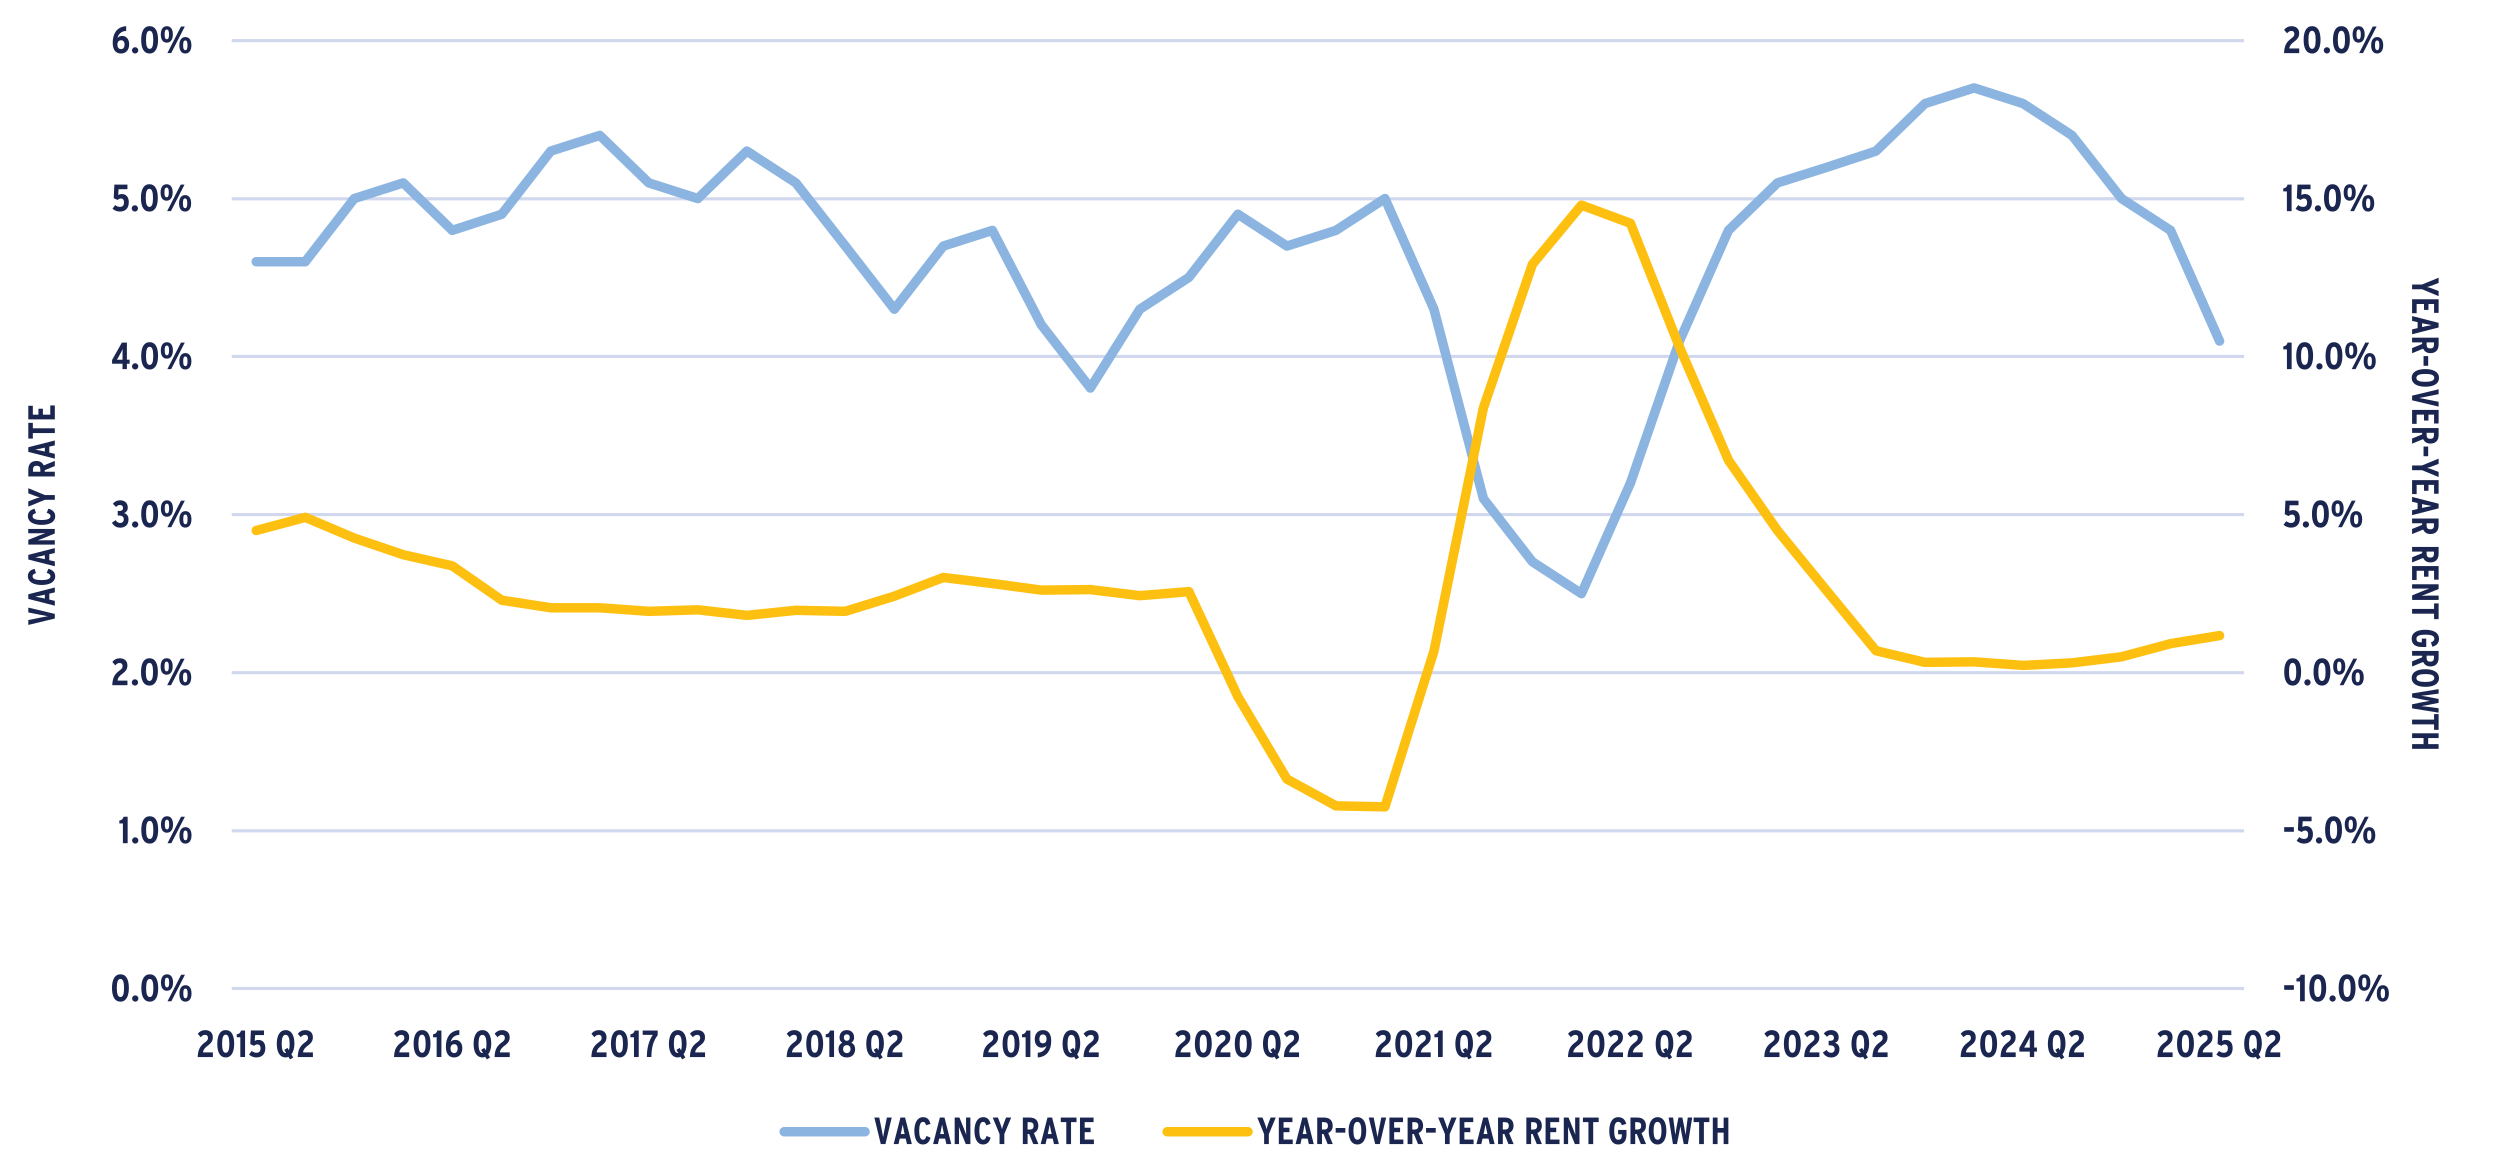 <?xml version="1.0" encoding="UTF-8"?>
<svg xmlns="http://www.w3.org/2000/svg" xmlns:xlink="http://www.w3.org/1999/xlink" id="Layer_1" data-name="Layer 1" viewBox="0 0 593.79 278.1">
  <defs>
    <style>
      .cls-1 {
        clip-path: url(#clippath-76);
      }

      .cls-2 {
        clip-path: url(#clippath-51);
      }

      .cls-3 {
        clip-path: url(#clippath-34);
      }

      .cls-4 {
        clip-path: url(#clippath-38);
      }

      .cls-5 {
        clip-path: url(#clippath-21);
      }

      .cls-6 {
        clip-path: url(#clippath-6);
      }

      .cls-7 {
        clip-path: url(#clippath-7);
      }

      .cls-8 {
        clip-path: url(#clippath-17);
      }

      .cls-9 {
        clip-path: url(#clippath-80);
      }

      .cls-10 {
        clip-path: url(#clippath-31);
      }

      .cls-11 {
        clip-path: url(#clippath-79);
      }

      .cls-12 {
        clip-path: url(#clippath-75);
      }

      .cls-13 {
        clip-path: url(#clippath-15);
      }

      .cls-14 {
        clip-path: url(#clippath-33);
      }

      .cls-15 {
        clip-path: url(#clippath-61);
      }

      .cls-16 {
        clip-path: url(#clippath-18);
      }

      .cls-17 {
        clip-path: url(#clippath-47);
      }

      .cls-18 {
        clip-path: url(#clippath-4);
      }

      .cls-19 {
        clip-path: url(#clippath-71);
      }

      .cls-20 {
        clip-path: url(#clippath-22);
      }

      .cls-21 {
        stroke: #8bb4e0;
      }

      .cls-21, .cls-22, .cls-23, .cls-24, .cls-25 {
        fill: none;
      }

      .cls-21, .cls-23 {
        stroke-linecap: round;
        stroke-width: 2.25px;
      }

      .cls-21, .cls-23, .cls-25 {
        stroke-linejoin: round;
      }

      .cls-26 {
        clip-path: url(#clippath-23);
      }

      .cls-27 {
        clip-path: url(#clippath-82);
      }

      .cls-28 {
        clip-path: url(#clippath-54);
      }

      .cls-29 {
        clip-path: url(#clippath-66);
      }

      .cls-30 {
        clip-path: url(#clippath-9);
      }

      .cls-31 {
        clip-path: url(#clippath-70);
      }

      .cls-32 {
        clip-path: url(#clippath-10);
      }

      .cls-33 {
        clip-path: url(#clippath-42);
      }

      .cls-34 {
        clip-path: url(#clippath-59);
      }

      .cls-35 {
        clip-path: url(#clippath-43);
      }

      .cls-36 {
        clip-path: url(#clippath-64);
      }

      .cls-37 {
        clip-path: url(#clippath-25);
      }

      .cls-38 {
        clip-path: url(#clippath-27);
      }

      .cls-39 {
        clip-path: url(#clippath-60);
      }

      .cls-40 {
        clip-path: url(#clippath-11);
      }

      .cls-41 {
        clip-path: url(#clippath-57);
      }

      .cls-42 {
        clip-path: url(#clippath-36);
      }

      .cls-43 {
        clip-path: url(#clippath-35);
      }

      .cls-44 {
        clip-path: url(#clippath-48);
      }

      .cls-45 {
        clip-path: url(#clippath-28);
      }

      .cls-46 {
        clip-path: url(#clippath-1);
      }

      .cls-47 {
        clip-path: url(#clippath-56);
      }

      .cls-48 {
        clip-path: url(#clippath-45);
      }

      .cls-49 {
        clip-path: url(#clippath-46);
      }

      .cls-50 {
        clip-path: url(#clippath-40);
      }

      .cls-51 {
        clip-path: url(#clippath-5);
      }

      .cls-52 {
        clip-path: url(#clippath-20);
      }

      .cls-23 {
        stroke: #fec010;
      }

      .cls-53 {
        clip-path: url(#clippath-8);
      }

      .cls-54 {
        clip-path: url(#clippath-52);
      }

      .cls-55 {
        clip-path: url(#clippath-41);
      }

      .cls-56 {
        fill: #1a2650;
      }

      .cls-57 {
        clip-path: url(#clippath-67);
      }

      .cls-58 {
        clip-path: url(#clippath-74);
      }

      .cls-59 {
        clip-path: url(#clippath-3);
      }

      .cls-60 {
        clip-path: url(#clippath-26);
      }

      .cls-61 {
        clip-path: url(#clippath-12);
      }

      .cls-62 {
        clip-path: url(#clippath-50);
      }

      .cls-63 {
        clip-path: url(#clippath-14);
      }

      .cls-24 {
        clip-rule: evenodd;
      }

      .cls-64 {
        clip-path: url(#clippath-30);
      }

      .cls-65 {
        clip-path: url(#clippath-77);
      }

      .cls-66 {
        clip-path: url(#clippath-19);
      }

      .cls-67 {
        clip-path: url(#clippath-78);
      }

      .cls-68 {
        clip-path: url(#clippath-72);
      }

      .cls-69 {
        clip-path: url(#clippath-32);
      }

      .cls-70 {
        clip-path: url(#clippath-55);
      }

      .cls-25 {
        stroke: #d1d8ee;
        stroke-width: .75px;
      }

      .cls-71 {
        clip-path: url(#clippath-73);
      }

      .cls-72 {
        clip-path: url(#clippath-53);
      }

      .cls-73 {
        clip-path: url(#clippath-39);
      }

      .cls-74 {
        clip-path: url(#clippath-81);
      }

      .cls-75 {
        clip-path: url(#clippath-16);
      }

      .cls-76 {
        clip-path: url(#clippath-2);
      }

      .cls-77 {
        clip-path: url(#clippath-29);
      }

      .cls-78 {
        clip-path: url(#clippath-49);
      }

      .cls-79 {
        clip-path: url(#clippath-37);
      }

      .cls-80 {
        clip-path: url(#clippath-58);
      }

      .cls-81 {
        clip-path: url(#clippath-13);
      }

      .cls-82 {
        clip-path: url(#clippath-63);
      }

      .cls-83 {
        clip-path: url(#clippath-24);
      }

      .cls-84 {
        clip-path: url(#clippath);
      }

      .cls-85 {
        clip-path: url(#clippath-68);
      }

      .cls-86 {
        clip-path: url(#clippath-83);
      }

      .cls-87 {
        clip-path: url(#clippath-65);
      }

      .cls-88 {
        clip-path: url(#clippath-44);
      }

      .cls-89 {
        clip-path: url(#clippath-62);
      }

      .cls-90 {
        clip-path: url(#clippath-69);
      }
    </style>
    <clipPath id="clippath">
      <polygon class="cls-24" points="-1.24 283.62 595.04 283.62 595.04 -1.38 -1.24 -1.38 -1.24 283.62 -1.24 283.62"></polygon>
    </clipPath>
    <clipPath id="clippath-1">
      <polygon class="cls-24" points="-1.24 283.62 595.04 283.62 595.04 -1.38 -1.24 -1.38 -1.24 283.62 -1.24 283.62"></polygon>
    </clipPath>
    <clipPath id="clippath-2">
      <polygon class="cls-24" points="54.92 235.5 533.72 235.5 533.72 9.54 54.92 9.54 54.92 235.5 54.92 235.5"></polygon>
    </clipPath>
    <clipPath id="clippath-3">
      <polygon class="cls-24" points="54.92 235.5 533.72 235.5 533.72 9.54 54.92 9.54 54.92 235.5 54.92 235.5"></polygon>
    </clipPath>
    <clipPath id="clippath-4">
      <polygon class="cls-24" points="-1.24 283.62 595.04 283.62 595.04 -1.38 -1.24 -1.38 -1.24 283.62 -1.24 283.62"></polygon>
    </clipPath>
    <clipPath id="clippath-5">
      <rect class="cls-22" x="-1.24" y="-1.38" width="596.28" height="285"></rect>
    </clipPath>
    <clipPath id="clippath-6">
      <polygon class="cls-24" points="-1.24 283.62 595.04 283.62 595.04 -1.38 -1.24 -1.38 -1.24 283.62 -1.24 283.62"></polygon>
    </clipPath>
    <clipPath id="clippath-7">
      <rect class="cls-22" x="-1.24" y="-1.38" width="596.28" height="285"></rect>
    </clipPath>
    <clipPath id="clippath-8">
      <polygon class="cls-24" points="-1.24 283.62 595.04 283.62 595.04 -1.38 -1.24 -1.38 -1.24 283.62 -1.24 283.62"></polygon>
    </clipPath>
    <clipPath id="clippath-9">
      <rect class="cls-22" x="-1.24" y="-1.38" width="596.28" height="285"></rect>
    </clipPath>
    <clipPath id="clippath-10">
      <polygon class="cls-24" points="-1.24 283.62 595.04 283.62 595.04 -1.38 -1.24 -1.38 -1.24 283.62 -1.24 283.62"></polygon>
    </clipPath>
    <clipPath id="clippath-11">
      <rect class="cls-22" x="-1.24" y="-1.38" width="596.28" height="285"></rect>
    </clipPath>
    <clipPath id="clippath-12">
      <polygon class="cls-24" points="-1.24 283.62 595.04 283.62 595.04 -1.38 -1.24 -1.38 -1.24 283.62 -1.24 283.62"></polygon>
    </clipPath>
    <clipPath id="clippath-13">
      <rect class="cls-22" x="-1.24" y="-1.38" width="596.28" height="285"></rect>
    </clipPath>
    <clipPath id="clippath-14">
      <polygon class="cls-24" points="-1.24 283.62 595.04 283.62 595.04 -1.38 -1.24 -1.38 -1.24 283.62 -1.24 283.62"></polygon>
    </clipPath>
    <clipPath id="clippath-15">
      <rect class="cls-22" x="-1.24" y="-1.38" width="596.28" height="285"></rect>
    </clipPath>
    <clipPath id="clippath-16">
      <polygon class="cls-24" points="-1.24 283.62 595.04 283.62 595.04 -1.38 -1.24 -1.38 -1.24 283.62 -1.24 283.62"></polygon>
    </clipPath>
    <clipPath id="clippath-17">
      <rect class="cls-22" x="-1.24" y="-1.38" width="596.28" height="285"></rect>
    </clipPath>
    <clipPath id="clippath-18">
      <polygon class="cls-24" points="-1.24 283.62 595.04 283.62 595.04 -1.38 -1.24 -1.38 -1.24 283.62 -1.24 283.62"></polygon>
    </clipPath>
    <clipPath id="clippath-19">
      <rect class="cls-22" x="-1.24" y="-1.38" width="596.28" height="285"></rect>
    </clipPath>
    <clipPath id="clippath-20">
      <polygon class="cls-24" points="-1.24 283.62 595.04 283.62 595.04 -1.38 -1.24 -1.38 -1.24 283.62 -1.24 283.62"></polygon>
    </clipPath>
    <clipPath id="clippath-21">
      <rect class="cls-22" x="-1.24" y="-1.38" width="596.28" height="285"></rect>
    </clipPath>
    <clipPath id="clippath-22">
      <polygon class="cls-24" points="-1.24 283.62 595.04 283.62 595.04 -1.38 -1.24 -1.38 -1.24 283.62 -1.24 283.62"></polygon>
    </clipPath>
    <clipPath id="clippath-23">
      <rect class="cls-22" x="-1.24" y="-1.38" width="596.28" height="285"></rect>
    </clipPath>
    <clipPath id="clippath-24">
      <polygon class="cls-24" points="-1.24 283.62 595.04 283.62 595.04 -1.38 -1.24 -1.38 -1.24 283.62 -1.24 283.62"></polygon>
    </clipPath>
    <clipPath id="clippath-25">
      <rect class="cls-22" x="-1.24" y="-1.38" width="596.28" height="285"></rect>
    </clipPath>
    <clipPath id="clippath-26">
      <polygon class="cls-24" points="-1.24 283.62 595.04 283.62 595.04 -1.38 -1.24 -1.38 -1.24 283.62 -1.24 283.62"></polygon>
    </clipPath>
    <clipPath id="clippath-27">
      <rect class="cls-22" x="-1.24" y="-1.38" width="596.28" height="285"></rect>
    </clipPath>
    <clipPath id="clippath-28">
      <polygon class="cls-24" points="-1.24 283.62 595.04 283.62 595.04 -1.38 -1.24 -1.38 -1.24 283.62 -1.24 283.62"></polygon>
    </clipPath>
    <clipPath id="clippath-29">
      <rect class="cls-22" x="-1.24" y="-1.38" width="596.28" height="285"></rect>
    </clipPath>
    <clipPath id="clippath-30">
      <polygon class="cls-24" points="-1.24 283.62 595.04 283.62 595.04 -1.38 -1.24 -1.38 -1.24 283.62 -1.24 283.62"></polygon>
    </clipPath>
    <clipPath id="clippath-31">
      <rect class="cls-22" x="-1.24" y="-1.38" width="596.28" height="285"></rect>
    </clipPath>
    <clipPath id="clippath-32">
      <polygon class="cls-24" points="-1.24 283.62 595.04 283.62 595.04 -1.38 -1.24 -1.38 -1.24 283.62 -1.24 283.62"></polygon>
    </clipPath>
    <clipPath id="clippath-33">
      <rect class="cls-22" x="-1.24" y="-1.38" width="596.28" height="285"></rect>
    </clipPath>
    <clipPath id="clippath-34">
      <polygon class="cls-24" points="-1.24 283.62 595.04 283.62 595.04 -1.38 -1.24 -1.38 -1.24 283.62 -1.24 283.62"></polygon>
    </clipPath>
    <clipPath id="clippath-35">
      <rect class="cls-22" x="-1.24" y="-1.38" width="596.28" height="285"></rect>
    </clipPath>
    <clipPath id="clippath-36">
      <polygon class="cls-24" points="-1.24 283.62 595.04 283.62 595.04 -1.38 -1.24 -1.38 -1.24 283.62 -1.24 283.62"></polygon>
    </clipPath>
    <clipPath id="clippath-37">
      <rect class="cls-22" x="-1.24" y="-1.38" width="596.28" height="285"></rect>
    </clipPath>
    <clipPath id="clippath-38">
      <polygon class="cls-24" points="-1.24 283.62 595.04 283.62 595.04 -1.38 -1.24 -1.38 -1.24 283.62 -1.24 283.62"></polygon>
    </clipPath>
    <clipPath id="clippath-39">
      <rect class="cls-22" x="-1.24" y="-1.38" width="596.28" height="285"></rect>
    </clipPath>
    <clipPath id="clippath-40">
      <polygon class="cls-24" points="-1.24 283.62 595.04 283.62 595.04 -1.38 -1.24 -1.38 -1.24 283.62 -1.24 283.62"></polygon>
    </clipPath>
    <clipPath id="clippath-41">
      <rect class="cls-22" x="-1.24" y="-1.38" width="596.28" height="285"></rect>
    </clipPath>
    <clipPath id="clippath-42">
      <polygon class="cls-24" points="-1.24 283.62 595.04 283.62 595.04 -1.38 -1.24 -1.38 -1.24 283.62 -1.24 283.62"></polygon>
    </clipPath>
    <clipPath id="clippath-43">
      <rect class="cls-22" x="-1.24" y="-1.38" width="596.28" height="285"></rect>
    </clipPath>
    <clipPath id="clippath-44">
      <polygon class="cls-24" points="-1.24 283.62 595.04 283.62 595.04 -1.38 -1.24 -1.38 -1.24 283.62 -1.24 283.62"></polygon>
    </clipPath>
    <clipPath id="clippath-45">
      <rect class="cls-22" x="-1.24" y="-1.38" width="596.28" height="285"></rect>
    </clipPath>
    <clipPath id="clippath-46">
      <polygon class="cls-24" points="-1.24 283.62 595.04 283.62 595.04 -1.38 -1.24 -1.38 -1.24 283.62 -1.24 283.62"></polygon>
    </clipPath>
    <clipPath id="clippath-47">
      <rect class="cls-22" x="-1.24" y="-1.38" width="596.28" height="285"></rect>
    </clipPath>
    <clipPath id="clippath-48">
      <polygon class="cls-24" points="-1.24 283.62 595.04 283.62 595.04 -1.38 -1.24 -1.38 -1.24 283.62 -1.24 283.62"></polygon>
    </clipPath>
    <clipPath id="clippath-49">
      <rect class="cls-22" x="-1.24" y="-1.38" width="596.28" height="285"></rect>
    </clipPath>
    <clipPath id="clippath-50">
      <polygon class="cls-24" points="-1.24 283.62 595.04 283.62 595.04 -1.38 -1.24 -1.38 -1.24 283.62 -1.24 283.62"></polygon>
    </clipPath>
    <clipPath id="clippath-51">
      <rect class="cls-22" x="-1.24" y="-1.38" width="596.28" height="285"></rect>
    </clipPath>
    <clipPath id="clippath-52">
      <polygon class="cls-24" points="-1.24 283.62 595.04 283.62 595.04 -1.38 -1.24 -1.38 -1.24 283.62 -1.24 283.62"></polygon>
    </clipPath>
    <clipPath id="clippath-53">
      <rect class="cls-22" x="-1.24" y="-1.38" width="596.28" height="285"></rect>
    </clipPath>
    <clipPath id="clippath-54">
      <polygon class="cls-24" points="-1.24 283.62 595.04 283.62 595.04 -1.38 -1.24 -1.38 -1.24 283.62 -1.24 283.62"></polygon>
    </clipPath>
    <clipPath id="clippath-55">
      <rect class="cls-22" x="-1.24" y="-1.38" width="596.28" height="285"></rect>
    </clipPath>
    <clipPath id="clippath-56">
      <polygon class="cls-24" points="-1.24 283.62 595.04 283.62 595.04 -1.38 -1.24 -1.38 -1.24 283.62 -1.24 283.62"></polygon>
    </clipPath>
    <clipPath id="clippath-57">
      <rect class="cls-22" x="-1.24" y="-1.38" width="596.28" height="285"></rect>
    </clipPath>
    <clipPath id="clippath-58">
      <polygon class="cls-24" points="-1.24 283.62 595.04 283.62 595.04 -1.38 -1.24 -1.38 -1.24 283.62 -1.24 283.62"></polygon>
    </clipPath>
    <clipPath id="clippath-59">
      <rect class="cls-22" x="-1.24" y="-1.38" width="596.28" height="285"></rect>
    </clipPath>
    <clipPath id="clippath-60">
      <polygon class="cls-24" points="-1.24 283.62 595.04 283.62 595.04 -1.38 -1.24 -1.38 -1.24 283.62 -1.24 283.62"></polygon>
    </clipPath>
    <clipPath id="clippath-61">
      <rect class="cls-22" x="-1.24" y="-1.38" width="596.28" height="285"></rect>
    </clipPath>
    <clipPath id="clippath-62">
      <polygon class="cls-24" points="-1.24 283.62 595.04 283.62 595.04 -1.38 -1.24 -1.38 -1.24 283.62 -1.24 283.62"></polygon>
    </clipPath>
    <clipPath id="clippath-63">
      <rect class="cls-22" x="-1.24" y="-1.38" width="596.28" height="285"></rect>
    </clipPath>
    <clipPath id="clippath-64">
      <polygon class="cls-24" points="-1.24 283.62 595.04 283.62 595.04 -1.38 -1.24 -1.38 -1.24 283.62 -1.24 283.62"></polygon>
    </clipPath>
    <clipPath id="clippath-65">
      <rect class="cls-22" x="-1.24" y="-1.38" width="596.28" height="285"></rect>
    </clipPath>
    <clipPath id="clippath-66">
      <polygon class="cls-24" points="-1.24 283.62 595.04 283.62 595.04 -1.38 -1.24 -1.38 -1.24 283.62 -1.24 283.62"></polygon>
    </clipPath>
    <clipPath id="clippath-67">
      <rect class="cls-22" x="-1.24" y="-1.38" width="596.28" height="285"></rect>
    </clipPath>
    <clipPath id="clippath-68">
      <polygon class="cls-24" points="-1.24 283.62 595.04 283.62 595.04 -1.38 -1.24 -1.38 -1.24 283.62 -1.24 283.62"></polygon>
    </clipPath>
    <clipPath id="clippath-69">
      <rect class="cls-22" x="-1.24" y="-1.38" width="596.28" height="285"></rect>
    </clipPath>
    <clipPath id="clippath-70">
      <polygon class="cls-24" points="-1.24 283.62 595.04 283.62 595.04 -1.38 -1.24 -1.38 -1.24 283.62 -1.24 283.62"></polygon>
    </clipPath>
    <clipPath id="clippath-71">
      <polygon class="cls-24" points="-1.24 283.62 595.04 283.62 595.04 -1.38 -1.24 -1.38 -1.24 283.62 -1.24 283.62"></polygon>
    </clipPath>
    <clipPath id="clippath-72">
      <rect class="cls-22" x="-1.24" y="-1.38" width="596.28" height="285"></rect>
    </clipPath>
    <clipPath id="clippath-73">
      <polygon class="cls-24" points="-1.24 283.62 595.04 283.62 595.04 -1.38 -1.24 -1.38 -1.24 283.62 -1.24 283.62"></polygon>
    </clipPath>
    <clipPath id="clippath-74">
      <polygon class="cls-24" points="-1.24 283.62 595.04 283.62 595.04 -1.38 -1.24 -1.38 -1.24 283.62 -1.24 283.62"></polygon>
    </clipPath>
    <clipPath id="clippath-75">
      <rect class="cls-22" x="-1.24" y="-1.38" width="596.28" height="285"></rect>
    </clipPath>
    <clipPath id="clippath-76">
      <polygon class="cls-24" points="-1.24 283.62 595.04 283.62 595.04 -1.38 -1.24 -1.38 -1.24 283.62 -1.24 283.62"></polygon>
    </clipPath>
    <clipPath id="clippath-77">
      <rect class="cls-22" x="-1.24" y="-1.38" width="596.28" height="285"></rect>
    </clipPath>
    <clipPath id="clippath-78">
      <polygon class="cls-24" points="-1.24 283.62 595.04 283.62 595.04 -1.38 -1.24 -1.38 -1.24 283.62 -1.24 283.62"></polygon>
    </clipPath>
    <clipPath id="clippath-79">
      <rect class="cls-22" x="-1.24" y="-1.38" width="596.28" height="285"></rect>
    </clipPath>
    <clipPath id="clippath-80">
      <polygon class="cls-24" points="-1.24 283.62 595.04 283.62 595.04 -1.38 -1.24 -1.38 -1.24 283.62 -1.24 283.62"></polygon>
    </clipPath>
    <clipPath id="clippath-81">
      <rect class="cls-22" x="-1.24" y="-1.38" width="596.28" height="285"></rect>
    </clipPath>
    <clipPath id="clippath-82">
      <polygon class="cls-24" points="-1.24 283.62 595.04 283.62 595.04 -1.38 -1.24 -1.38 -1.24 283.62 -1.24 283.62"></polygon>
    </clipPath>
    <clipPath id="clippath-83">
      <rect class="cls-22" x="-1.24" y="-1.38" width="596.28" height="285"></rect>
    </clipPath>
  </defs>
  <g class="cls-84">
    <path class="cls-25" d="M55.04,197.34h477.96M55.04,159.78h477.96M55.04,122.22h477.96M55.04,84.66h477.96M55.04,47.22h477.96M55.04,9.66h477.96"></path>
  </g>
  <g class="cls-46">
    <line class="cls-25" x1="55.04" y1="234.78" x2="533" y2="234.78"></line>
  </g>
  <g class="cls-76">
    <polyline class="cls-21" points="60.86 62.16 72.5 62.16 84.14 47.16 95.78 43.44 107.42 54.72 119.18 50.88 130.82 35.88 142.46 32.16 154.1 43.44 165.74 47.16 177.38 35.88 189.02 43.44 200.78 58.44 212.42 73.44 224.06 58.44 235.7 54.72 247.34 77.16 258.98 92.16 270.74 73.44 282.38 65.88 294.02 50.88 305.66 58.44 317.3 54.72 328.94 47.16 340.58 73.44 352.34 118.44 363.98 133.44 375.62 141 387.26 114.72 398.9 81 410.54 54.72 422.18 43.44 433.94 39.72 445.58 35.88 457.22 24.6 468.86 20.88 480.5 24.6 492.14 32.16 503.9 47.16 515.54 54.72 527.18 81"></polyline>
  </g>
  <g class="cls-59">
    <polyline class="cls-23" points="60.86 126 72.5 122.88 84.14 127.8 95.78 131.76 107.42 134.4 119.18 142.56 130.82 144.36 142.46 144.36 154.1 145.2 165.74 144.84 177.38 146.16 189.02 144.96 200.78 145.2 212.42 141.6 224.06 137.16 235.7 138.6 247.34 140.16 258.98 140.04 270.74 141.48 282.38 140.52 294.02 165.48 305.66 185.04 317.3 191.4 328.94 191.64 340.58 154.68 352.34 96.84 363.98 62.76 375.62 48.72 387.26 53.04 398.9 82.44 410.54 109.32 422.18 126 433.94 140.4 445.58 154.56 457.22 157.32 468.86 157.2 480.5 158.04 492.14 157.44 503.9 156 515.54 152.88 527.18 150.96"></polyline>
  </g>
  <g class="cls-18">
    <g class="cls-51">
      <path class="cls-56" d="M542.53,235.1v-1.1h2.3v1.1h-2.3Z"></path>
    </g>
  </g>
  <g class="cls-6">
    <g class="cls-7">
      <g>
        <path class="cls-56" d="M546.3,237.81v-4.69h-.86v-.7c.62-.06.89-.44,1.02-.91h.96v6.3h-1.12Z"></path>
        <path class="cls-56" d="M550.5,237.91c-1.47,0-2-1.43-2-3.24s.55-3.26,2.02-3.26,1.99,1.43,1.99,3.24-.55,3.26-2.01,3.26ZM550.5,232.51c-.6,0-.86.72-.86,2.14s.26,2.16.87,2.16.85-.72.85-2.14-.26-2.16-.86-2.16Z"></path>
        <path class="cls-56" d="M554.03,237.91c-.41,0-.75-.34-.75-.75s.34-.75.75-.75.75.34.75.75-.34.75-.75.75Z"></path>
        <path class="cls-56" d="M557.47,237.91c-1.47,0-2-1.43-2-3.24s.55-3.26,2.02-3.26,1.99,1.43,1.99,3.24-.55,3.26-2.01,3.26ZM557.47,232.51c-.6,0-.86.72-.86,2.14s.26,2.16.87,2.16.85-.72.85-2.14-.26-2.16-.86-2.16Z"></path>
        <path class="cls-56" d="M561.55,235.33c-.93,0-1.42-.75-1.42-1.95s.5-1.97,1.44-1.97,1.43.76,1.43,1.95-.51,1.96-1.45,1.96ZM561.56,232.22c-.41,0-.51.4-.51,1.14s.12,1.16.52,1.16.51-.46.51-1.14c0-.75-.12-1.16-.52-1.16ZM562.6,237.81h-.91l3.23-6.3h.91l-3.23,6.3ZM565.95,237.91c-.93,0-1.42-.75-1.42-1.94s.5-1.97,1.44-1.97,1.43.76,1.43,1.95-.51,1.96-1.45,1.96ZM565.96,234.81c-.4,0-.51.4-.51,1.14s.12,1.16.52,1.16.51-.46.51-1.14c0-.75-.12-1.16-.52-1.16Z"></path>
      </g>
    </g>
  </g>
  <g class="cls-53">
    <g class="cls-30">
      <path class="cls-56" d="M542.53,197.56v-1.1h2.3v1.1h-2.3Z"></path>
    </g>
  </g>
  <g class="cls-32">
    <g class="cls-40">
      <g>
        <path class="cls-56" d="M547.23,200.37c-.64,0-1.29-.26-1.74-.68l.63-.86c.43.32.73.43,1.16.43.65,0,.95-.42.95-1.05s-.28-.94-.74-.94c-.3,0-.56.13-.79.35l-.92-.43.15-3.22h3.11v1.09h-2.11l-.08,1.38c.22-.14.48-.23.89-.23.92,0,1.62.64,1.62,1.94,0,1.41-.78,2.22-2.13,2.22Z"></path>
        <path class="cls-56" d="M550.81,200.37c-.41,0-.75-.34-.75-.75s.34-.75.75-.75.75.34.75.75-.34.75-.75.75Z"></path>
        <path class="cls-56" d="M554.25,200.37c-1.47,0-2-1.43-2-3.24s.55-3.26,2.02-3.26,1.99,1.43,1.99,3.24-.55,3.26-2.01,3.26ZM554.25,194.97c-.6,0-.86.72-.86,2.14s.26,2.16.87,2.16.85-.72.85-2.14-.26-2.16-.86-2.16Z"></path>
        <path class="cls-56" d="M558.33,197.79c-.93,0-1.42-.75-1.42-1.95s.5-1.97,1.44-1.97,1.43.76,1.43,1.95-.51,1.96-1.45,1.96ZM558.34,194.69c-.41,0-.51.4-.51,1.14s.12,1.16.52,1.16.51-.46.51-1.14c0-.75-.12-1.16-.52-1.16ZM559.38,200.28h-.91l3.23-6.3h.91l-3.23,6.3ZM562.72,200.37c-.93,0-1.42-.75-1.42-1.94s.5-1.97,1.44-1.97,1.43.76,1.43,1.95-.51,1.96-1.45,1.96ZM562.73,197.27c-.4,0-.51.4-.51,1.14s.12,1.16.52,1.16.51-.46.51-1.14c0-.75-.12-1.16-.52-1.16Z"></path>
      </g>
    </g>
  </g>
  <g class="cls-61">
    <g class="cls-81">
      <g>
        <path class="cls-56" d="M544.54,162.84c-1.47,0-2-1.43-2-3.24s.55-3.26,2.02-3.26,1.99,1.43,1.99,3.24-.55,3.26-2.01,3.26ZM544.54,157.44c-.6,0-.86.72-.86,2.14s.26,2.16.87,2.16.85-.72.85-2.14-.26-2.16-.86-2.16Z"></path>
        <path class="cls-56" d="M548.06,162.84c-.41,0-.75-.34-.75-.75s.34-.75.75-.75.75.34.75.75-.34.75-.75.75Z"></path>
        <path class="cls-56" d="M551.5,162.84c-1.47,0-2-1.43-2-3.24s.55-3.26,2.02-3.26,1.99,1.43,1.99,3.24-.55,3.26-2.01,3.26ZM551.5,157.44c-.6,0-.86.72-.86,2.14s.26,2.16.87,2.16.85-.72.85-2.14-.26-2.16-.86-2.16Z"></path>
        <path class="cls-56" d="M555.59,160.26c-.93,0-1.42-.75-1.42-1.95s.5-1.97,1.44-1.97,1.43.76,1.43,1.95-.51,1.96-1.45,1.96ZM555.6,157.15c-.41,0-.51.4-.51,1.14s.12,1.16.52,1.16.51-.46.51-1.14c0-.75-.12-1.16-.52-1.16ZM556.63,162.74h-.91l3.23-6.3h.91l-3.23,6.3ZM559.98,162.84c-.93,0-1.42-.75-1.42-1.94s.5-1.97,1.44-1.97,1.43.76,1.43,1.95-.51,1.96-1.45,1.96ZM559.99,159.74c-.4,0-.51.4-.51,1.14s.12,1.16.52,1.16.51-.46.51-1.14c0-.75-.12-1.16-.52-1.16Z"></path>
      </g>
    </g>
  </g>
  <g class="cls-63">
    <g class="cls-13">
      <g>
        <path class="cls-56" d="M544.12,125.32c-.64,0-1.29-.26-1.74-.68l.63-.86c.43.32.73.43,1.16.43.65,0,.95-.41.95-1.05s-.28-.94-.74-.94c-.3,0-.56.13-.79.35l-.92-.43.15-3.22h3.11v1.09h-2.11l-.08,1.38c.22-.14.48-.23.89-.23.92,0,1.62.64,1.62,1.95,0,1.41-.78,2.22-2.13,2.22Z"></path>
        <path class="cls-56" d="M547.69,125.32c-.41,0-.75-.34-.75-.75s.34-.75.75-.75.75.34.75.75-.34.75-.75.75Z"></path>
        <path class="cls-56" d="M551.13,125.32c-1.47,0-2-1.43-2-3.24s.55-3.26,2.02-3.26,1.99,1.43,1.99,3.24-.55,3.26-2.01,3.26ZM551.13,119.92c-.6,0-.86.72-.86,2.14s.26,2.16.87,2.16.85-.72.85-2.14-.26-2.16-.86-2.16Z"></path>
        <path class="cls-56" d="M555.21,122.74c-.93,0-1.42-.75-1.42-1.94s.5-1.97,1.44-1.97,1.43.76,1.43,1.95-.51,1.96-1.45,1.96ZM555.22,119.63c-.41,0-.51.4-.51,1.14s.12,1.16.52,1.16.51-.46.51-1.14c0-.75-.12-1.16-.52-1.16ZM556.26,125.22h-.91l3.23-6.3h.91l-3.23,6.3ZM559.61,125.32c-.93,0-1.42-.75-1.42-1.95s.5-1.97,1.44-1.97,1.43.76,1.43,1.95-.51,1.96-1.45,1.96ZM559.62,122.21c-.4,0-.51.4-.51,1.14s.12,1.16.52,1.16.51-.46.51-1.14c0-.75-.12-1.16-.52-1.16Z"></path>
      </g>
    </g>
  </g>
  <g class="cls-75">
    <g class="cls-8">
      <g>
        <path class="cls-56" d="M543.18,87.67v-4.69h-.86v-.7c.62-.06.89-.44,1.02-.91h.96v6.3h-1.12Z"></path>
        <path class="cls-56" d="M547.39,87.77c-1.47,0-2-1.43-2-3.24s.55-3.26,2.02-3.26,1.99,1.43,1.99,3.24-.55,3.26-2.01,3.26ZM547.39,82.37c-.6,0-.86.72-.86,2.14s.26,2.16.87,2.16.85-.72.85-2.14-.26-2.16-.86-2.16Z"></path>
        <path class="cls-56" d="M550.91,87.77c-.41,0-.75-.34-.75-.75s.34-.75.75-.75.75.34.75.75-.34.75-.75.75Z"></path>
        <path class="cls-56" d="M554.35,87.77c-1.47,0-2-1.43-2-3.24s.55-3.26,2.02-3.26,1.99,1.43,1.99,3.24-.55,3.26-2.01,3.26ZM554.35,82.37c-.6,0-.86.72-.86,2.14s.26,2.16.87,2.16.85-.72.85-2.14-.26-2.16-.86-2.16Z"></path>
        <path class="cls-56" d="M558.44,85.19c-.93,0-1.42-.75-1.42-1.94s.5-1.97,1.44-1.97,1.43.76,1.43,1.95-.51,1.96-1.45,1.96ZM558.45,82.08c-.41,0-.51.4-.51,1.14s.12,1.16.52,1.16.51-.46.51-1.14c0-.75-.12-1.16-.52-1.16ZM559.48,87.67h-.91l3.23-6.3h.91l-3.23,6.3ZM562.83,87.77c-.93,0-1.42-.75-1.42-1.94s.5-1.97,1.44-1.97,1.43.76,1.43,1.95-.51,1.96-1.45,1.96ZM562.84,84.67c-.4,0-.51.4-.51,1.14s.12,1.16.52,1.16.51-.46.51-1.14c0-.75-.12-1.16-.52-1.16Z"></path>
      </g>
    </g>
  </g>
  <g class="cls-16">
    <g class="cls-66">
      <g>
        <path class="cls-56" d="M543.17,50.15v-4.69h-.86v-.7c.62-.06.89-.44,1.02-.91h.96v6.3h-1.12Z"></path>
        <path class="cls-56" d="M546.98,50.25c-.64,0-1.29-.26-1.74-.68l.63-.86c.43.32.73.43,1.16.43.65,0,.95-.41.95-1.05s-.28-.94-.74-.94c-.3,0-.56.13-.79.35l-.92-.43.15-3.22h3.11v1.09h-2.11l-.08,1.38c.22-.14.48-.23.89-.23.92,0,1.62.64,1.62,1.94,0,1.41-.78,2.22-2.13,2.22Z"></path>
        <path class="cls-56" d="M550.55,50.25c-.41,0-.75-.34-.75-.75s.34-.75.75-.75.75.34.75.75-.34.75-.75.75Z"></path>
        <path class="cls-56" d="M553.99,50.25c-1.47,0-2-1.43-2-3.24s.55-3.26,2.02-3.26,1.99,1.43,1.99,3.24-.55,3.26-2.01,3.26ZM553.99,44.85c-.6,0-.86.72-.86,2.14s.26,2.16.87,2.16.85-.72.85-2.14-.26-2.16-.86-2.16Z"></path>
        <path class="cls-56" d="M558.08,47.67c-.93,0-1.42-.75-1.42-1.94s.5-1.97,1.44-1.97,1.43.76,1.43,1.95-.51,1.96-1.45,1.96ZM558.09,44.56c-.41,0-.51.4-.51,1.14s.12,1.16.52,1.16.51-.46.51-1.14c0-.75-.12-1.16-.52-1.16ZM559.12,50.15h-.91l3.23-6.3h.91l-3.23,6.3ZM562.47,50.25c-.93,0-1.42-.75-1.42-1.94s.5-1.97,1.44-1.97,1.43.76,1.43,1.95-.51,1.96-1.45,1.96ZM562.48,47.14c-.4,0-.51.4-.51,1.14s.12,1.16.52,1.16.51-.46.51-1.14c0-.75-.12-1.16-.52-1.16Z"></path>
      </g>
    </g>
  </g>
  <g class="cls-52">
    <g class="cls-5">
      <g>
        <path class="cls-56" d="M542.5,12.61c.06-1.93.67-2.73,1.85-3.58.43-.31.59-.58.59-.95,0-.5-.25-.74-.72-.74-.4,0-.71.23-1.01.57l-.7-.82c.42-.53.98-.87,1.76-.87,1.09,0,1.82.6,1.82,1.7,0,.87-.43,1.41-1.04,1.86-.86.64-1.24,1.06-1.29,1.74h2.34v1.1h-3.61Z"></path>
        <path class="cls-56" d="M549.15,12.71c-1.47,0-2-1.43-2-3.24s.55-3.26,2.02-3.26,1.99,1.43,1.99,3.24-.55,3.26-2.01,3.26ZM549.15,7.31c-.6,0-.86.72-.86,2.14s.26,2.16.87,2.16.85-.72.85-2.14-.26-2.16-.86-2.16Z"></path>
        <path class="cls-56" d="M552.68,12.71c-.41,0-.75-.34-.75-.75s.34-.75.75-.75.75.34.75.75-.34.75-.75.75Z"></path>
        <path class="cls-56" d="M556.12,12.71c-1.47,0-2-1.43-2-3.24s.55-3.26,2.02-3.26,1.99,1.43,1.99,3.24-.55,3.26-2.01,3.26ZM556.12,7.31c-.6,0-.86.72-.86,2.14s.26,2.16.87,2.16.85-.72.85-2.14-.26-2.16-.86-2.16Z"></path>
        <path class="cls-56" d="M560.2,10.13c-.93,0-1.42-.75-1.42-1.94s.5-1.97,1.44-1.97,1.43.76,1.43,1.95-.51,1.96-1.45,1.96ZM560.21,7.02c-.41,0-.51.4-.51,1.14s.12,1.16.52,1.16.51-.46.51-1.14c0-.75-.12-1.16-.52-1.16ZM561.25,12.61h-.91l3.23-6.3h.91l-3.23,6.3ZM564.6,12.71c-.93,0-1.42-.75-1.42-1.94s.5-1.97,1.44-1.97,1.43.76,1.43,1.95-.51,1.96-1.45,1.96ZM564.61,9.61c-.4,0-.51.4-.51,1.14s.12,1.16.52,1.16.51-.46.51-1.14c0-.75-.12-1.16-.52-1.16Z"></path>
      </g>
    </g>
  </g>
  <g class="cls-20">
    <g class="cls-26">
      <g>
        <path class="cls-56" d="M28.6,237.91c-1.47,0-2-1.43-2-3.24s.55-3.26,2.02-3.26,1.99,1.43,1.99,3.24-.55,3.26-2.01,3.26ZM28.6,232.51c-.6,0-.86.72-.86,2.14s.26,2.16.87,2.16.85-.72.85-2.14-.26-2.16-.86-2.16Z"></path>
        <path class="cls-56" d="M32.13,237.91c-.41,0-.75-.34-.75-.75s.34-.75.75-.75.75.34.75.75-.34.75-.75.75Z"></path>
        <path class="cls-56" d="M35.57,237.91c-1.47,0-2-1.43-2-3.24s.55-3.26,2.02-3.26,1.99,1.43,1.99,3.24-.55,3.26-2.01,3.26ZM35.57,232.51c-.6,0-.86.72-.86,2.14s.26,2.16.87,2.16.85-.72.85-2.14-.26-2.16-.86-2.16Z"></path>
        <path class="cls-56" d="M39.65,235.33c-.93,0-1.42-.75-1.42-1.95s.5-1.97,1.44-1.97,1.43.76,1.43,1.95-.51,1.96-1.45,1.96ZM39.66,232.22c-.4,0-.51.4-.51,1.14s.12,1.16.52,1.16.51-.46.51-1.14c0-.75-.12-1.16-.52-1.16ZM40.7,237.81h-.91l3.23-6.3h.91l-3.23,6.3ZM44.04,237.91c-.93,0-1.42-.75-1.42-1.94s.5-1.97,1.44-1.97,1.43.76,1.43,1.95-.51,1.96-1.45,1.96ZM44.05,234.81c-.41,0-.51.4-.51,1.14s.12,1.16.52,1.16.51-.46.51-1.14c0-.75-.12-1.16-.52-1.16Z"></path>
      </g>
    </g>
  </g>
  <g class="cls-83">
    <g class="cls-37">
      <g>
        <path class="cls-56" d="M29.19,200.28v-4.69h-.85v-.7c.62-.06.89-.44,1.02-.91h.96v6.3h-1.13Z"></path>
        <path class="cls-56" d="M32.12,200.37c-.41,0-.75-.34-.75-.75s.34-.75.75-.75.75.34.75.75-.34.75-.75.75Z"></path>
        <path class="cls-56" d="M35.56,200.37c-1.47,0-2-1.43-2-3.24s.55-3.26,2.02-3.26,1.99,1.43,1.99,3.24-.55,3.26-2.01,3.26ZM35.56,194.97c-.6,0-.86.72-.86,2.14s.26,2.16.87,2.16.85-.72.85-2.14-.26-2.16-.86-2.16Z"></path>
        <path class="cls-56" d="M39.65,197.79c-.93,0-1.42-.75-1.42-1.95s.5-1.97,1.44-1.97,1.43.76,1.43,1.95-.51,1.96-1.45,1.96ZM39.66,194.69c-.4,0-.51.4-.51,1.14s.12,1.16.52,1.16.51-.46.51-1.14c0-.75-.12-1.16-.52-1.16ZM40.69,200.28h-.91l3.23-6.3h.91l-3.23,6.3ZM44.04,200.37c-.93,0-1.42-.75-1.42-1.94s.5-1.97,1.44-1.97,1.43.76,1.43,1.95-.51,1.96-1.45,1.96ZM44.05,197.27c-.41,0-.51.4-.51,1.14s.12,1.16.52,1.16.51-.46.51-1.14c0-.75-.12-1.16-.52-1.16Z"></path>
      </g>
    </g>
  </g>
  <g class="cls-60">
    <g class="cls-38">
      <g>
        <path class="cls-56" d="M26.67,162.74c.06-1.93.67-2.73,1.85-3.58.43-.32.59-.58.59-.95,0-.5-.25-.74-.72-.74-.4,0-.71.22-1.01.57l-.7-.82c.42-.53.98-.87,1.76-.87,1.09,0,1.82.6,1.82,1.7,0,.87-.43,1.41-1.04,1.86-.86.64-1.24,1.06-1.29,1.74h2.34v1.1h-3.61Z"></path>
        <path class="cls-56" d="M32.05,162.84c-.41,0-.75-.34-.75-.75s.34-.75.75-.75.75.34.75.75-.34.75-.75.75Z"></path>
        <path class="cls-56" d="M35.49,162.84c-1.47,0-2-1.43-2-3.24s.55-3.26,2.02-3.26,1.99,1.43,1.99,3.24-.55,3.26-2.01,3.26ZM35.49,157.44c-.6,0-.86.72-.86,2.14s.26,2.16.87,2.16.85-.72.85-2.14-.26-2.16-.86-2.16Z"></path>
        <path class="cls-56" d="M39.57,160.26c-.93,0-1.42-.75-1.42-1.95s.5-1.97,1.44-1.97,1.43.76,1.43,1.95-.51,1.96-1.45,1.96ZM39.58,157.15c-.4,0-.51.4-.51,1.14s.12,1.16.52,1.16.51-.46.51-1.14c0-.75-.12-1.16-.52-1.16ZM40.62,162.74h-.91l3.23-6.3h.91l-3.23,6.3ZM43.97,162.84c-.93,0-1.42-.75-1.42-1.94s.5-1.97,1.44-1.97,1.43.76,1.43,1.95-.51,1.96-1.45,1.96ZM43.98,159.74c-.41,0-.51.4-.51,1.14s.12,1.16.52,1.16.51-.46.51-1.14c0-.75-.12-1.16-.52-1.16Z"></path>
      </g>
    </g>
  </g>
  <g class="cls-45">
    <g class="cls-77">
      <g>
        <path class="cls-56" d="M28.52,125.32c-.85,0-1.44-.36-1.94-1.15l.89-.63c.34.5.66.68,1.08.68.54,0,.85-.34.85-.86,0-.64-.42-.91-1.01-.91h-.43v-1.09h.44c.52,0,.82-.23.82-.68,0-.41-.2-.74-.74-.74-.34,0-.59.14-.91.47l-.77-.76c.46-.51.9-.82,1.75-.82,1.09,0,1.8.67,1.8,1.72,0,.71-.36,1.12-.88,1.31.55.15,1.06.6,1.06,1.49,0,1.23-.75,1.99-2.02,1.99Z"></path>
        <path class="cls-56" d="M32.1,125.32c-.41,0-.75-.34-.75-.75s.34-.75.75-.75.75.34.75.75-.34.75-.75.75Z"></path>
        <path class="cls-56" d="M35.54,125.32c-1.47,0-2-1.43-2-3.24s.55-3.26,2.02-3.26,1.99,1.43,1.99,3.24-.55,3.26-2.01,3.26ZM35.54,119.92c-.6,0-.85.72-.85,2.14s.26,2.16.87,2.16.85-.72.85-2.14-.26-2.16-.86-2.16Z"></path>
        <path class="cls-56" d="M39.63,122.74c-.93,0-1.42-.75-1.42-1.94s.5-1.97,1.44-1.97,1.43.76,1.43,1.95-.51,1.96-1.45,1.96ZM39.64,119.63c-.4,0-.51.4-.51,1.14s.12,1.16.52,1.16.51-.46.51-1.14c0-.75-.12-1.16-.52-1.16ZM40.67,125.22h-.91l3.23-6.3h.91l-3.23,6.3ZM44.02,125.32c-.93,0-1.42-.75-1.42-1.95s.5-1.97,1.44-1.97,1.43.76,1.43,1.95-.51,1.96-1.45,1.96ZM44.03,122.21c-.41,0-.51.4-.51,1.14s.12,1.16.52,1.16.51-.46.51-1.14c0-.75-.12-1.16-.52-1.16Z"></path>
      </g>
    </g>
  </g>
  <g class="cls-64">
    <g class="cls-10">
      <g>
        <path class="cls-56" d="M30.14,86.39v1.29h-1.04v-1.29h-2.48v-.89l2.32-4.12h1.2v4.05h.65v.96h-.65ZM28.69,83.79l-.5.92c-.13.24-.31.54-.42.73.18,0,.46,0,.74,0h.59v-1.52c0-.46,0-.75.03-1.05-.09.24-.23.56-.44.94Z"></path>
        <path class="cls-56" d="M32.1,87.77c-.41,0-.75-.34-.75-.75s.34-.75.75-.75.75.34.75.75-.34.75-.75.75Z"></path>
        <path class="cls-56" d="M35.53,87.77c-1.47,0-2-1.43-2-3.24s.55-3.26,2.02-3.26,1.99,1.43,1.99,3.24-.55,3.26-2.01,3.26ZM35.53,82.37c-.6,0-.85.72-.85,2.14s.26,2.16.87,2.16.85-.72.85-2.14-.26-2.16-.86-2.16Z"></path>
        <path class="cls-56" d="M39.62,85.19c-.93,0-1.42-.75-1.42-1.94s.5-1.97,1.44-1.97,1.43.76,1.43,1.95-.51,1.96-1.45,1.96ZM39.63,82.08c-.4,0-.51.4-.51,1.14s.12,1.16.52,1.16.51-.46.51-1.14c0-.75-.12-1.16-.52-1.16ZM40.66,87.67h-.91l3.23-6.3h.91l-3.23,6.3ZM44.01,87.77c-.93,0-1.42-.75-1.42-1.94s.5-1.97,1.44-1.97,1.43.76,1.43,1.95-.51,1.96-1.45,1.96ZM44.02,84.67c-.41,0-.51.4-.51,1.14s.12,1.16.52,1.16.51-.46.51-1.14c0-.75-.12-1.16-.52-1.16Z"></path>
      </g>
    </g>
  </g>
  <g class="cls-69">
    <g class="cls-14">
      <g>
        <path class="cls-56" d="M28.46,50.25c-.64,0-1.29-.26-1.74-.68l.63-.86c.43.32.73.43,1.16.43.65,0,.95-.41.95-1.05s-.28-.94-.74-.94c-.3,0-.56.13-.79.35l-.92-.43.15-3.22h3.11v1.09h-2.11l-.08,1.38c.23-.14.48-.23.89-.23.92,0,1.62.64,1.62,1.94,0,1.41-.78,2.22-2.13,2.22Z"></path>
        <path class="cls-56" d="M32.03,50.25c-.41,0-.75-.34-.75-.75s.34-.75.75-.75.75.34.75.75-.34.75-.75.75Z"></path>
        <path class="cls-56" d="M35.47,50.25c-1.47,0-2-1.43-2-3.24s.55-3.26,2.02-3.26,1.99,1.43,1.99,3.24-.55,3.26-2.01,3.26ZM35.47,44.85c-.6,0-.85.72-.85,2.14s.26,2.16.87,2.16.85-.72.85-2.14-.26-2.16-.86-2.16Z"></path>
        <path class="cls-56" d="M39.56,47.67c-.93,0-1.42-.75-1.42-1.94s.5-1.97,1.44-1.97,1.43.76,1.43,1.95-.51,1.96-1.45,1.96ZM39.57,44.56c-.4,0-.51.4-.51,1.14s.12,1.16.52,1.16.51-.46.51-1.14c0-.75-.12-1.16-.52-1.16ZM40.6,50.15h-.91l3.23-6.3h.91l-3.23,6.3ZM43.95,50.25c-.93,0-1.42-.75-1.42-1.94s.5-1.97,1.44-1.97,1.43.76,1.43,1.95-.51,1.96-1.45,1.96ZM43.96,47.14c-.41,0-.51.4-.51,1.14s.12,1.16.52,1.16.51-.46.51-1.14c0-.75-.12-1.16-.52-1.16Z"></path>
      </g>
    </g>
  </g>
  <g class="cls-3">
    <g class="cls-43">
      <g>
        <path class="cls-56" d="M28.71,12.71c-1.11,0-1.94-.74-1.94-2.55,0-2.15.95-3.78,3.2-3.95v1.13c-1.31.07-1.86.89-2.07,1.68.31-.34.63-.48,1.17-.48.83,0,1.61.67,1.61,1.96,0,1.43-.8,2.21-1.97,2.21ZM28.77,9.56c-.62,0-.89.46-.89.99,0,.6.23,1.12.9,1.12.55,0,.81-.5.81-1.09s-.27-1.02-.82-1.02Z"></path>
        <path class="cls-56" d="M32.09,12.71c-.41,0-.75-.34-.75-.75s.34-.75.75-.75.75.34.75.75-.34.75-.75.75Z"></path>
        <path class="cls-56" d="M35.53,12.71c-1.47,0-2-1.43-2-3.24s.55-3.26,2.02-3.26,1.99,1.43,1.99,3.24-.55,3.26-2.01,3.26ZM35.53,7.31c-.6,0-.85.72-.85,2.14s.26,2.16.87,2.16.85-.72.85-2.14-.26-2.16-.86-2.16Z"></path>
        <path class="cls-56" d="M39.61,10.13c-.93,0-1.42-.75-1.42-1.94s.5-1.97,1.44-1.97,1.43.76,1.43,1.95-.51,1.96-1.45,1.96ZM39.62,7.02c-.4,0-.51.4-.51,1.14s.12,1.16.52,1.16.51-.46.51-1.14c0-.75-.12-1.16-.52-1.16ZM40.66,12.61h-.91l3.23-6.3h.91l-3.23,6.3ZM44.01,12.71c-.93,0-1.42-.75-1.42-1.94s.5-1.97,1.44-1.97,1.43.76,1.43,1.95-.51,1.96-1.45,1.96ZM44.01,9.61c-.41,0-.51.4-.51,1.14s.12,1.16.52,1.16.51-.46.51-1.14c0-.75-.12-1.16-.52-1.16Z"></path>
      </g>
    </g>
  </g>
  <g class="cls-42">
    <g class="cls-79">
      <g>
        <path class="cls-56" d="M46.96,251.06c.06-1.93.67-2.73,1.85-3.58.43-.32.59-.58.59-.95,0-.5-.25-.74-.72-.74-.4,0-.71.22-1.01.57l-.7-.82c.42-.53.98-.87,1.76-.87,1.09,0,1.82.6,1.82,1.7,0,.87-.43,1.41-1.04,1.86-.86.64-1.24,1.06-1.29,1.74h2.34v1.1h-3.61Z"></path>
        <path class="cls-56" d="M53.61,251.16c-1.47,0-2-1.43-2-3.24s.55-3.26,2.02-3.26,1.99,1.43,1.99,3.24-.55,3.26-2.01,3.26ZM53.61,245.75c-.6,0-.86.72-.86,2.14s.26,2.16.87,2.16.85-.72.85-2.14-.26-2.16-.86-2.16Z"></path>
        <path class="cls-56" d="M57.08,251.06v-4.69h-.85v-.7c.62-.06.89-.44,1.02-.91h.96v6.3h-1.13Z"></path>
        <path class="cls-56" d="M60.89,251.16c-.64,0-1.29-.26-1.74-.68l.63-.86c.43.32.73.43,1.16.43.65,0,.95-.42.95-1.05s-.28-.94-.74-.94c-.3,0-.56.13-.79.35l-.92-.43.15-3.22h3.11v1.09h-2.11l-.08,1.38c.23-.14.48-.23.89-.23.92,0,1.62.64,1.62,1.94,0,1.41-.78,2.22-2.13,2.22Z"></path>
        <path class="cls-56" d="M69.21,250.43l.44.73-.77.47-.37-.62c-.22.1-.44.15-.68.15-1.47,0-2.09-1.43-2.09-3.24s.64-3.26,2.11-3.26,2.08,1.43,2.08,3.24c0,1.04-.27,1.94-.73,2.53ZM67.85,245.78c-.68,0-.94.77-.94,2.12s.28,2.21.95,2.21c.04,0,.07,0,.11,0l-.45-.75.77-.47.34.58c.11-.34.16-.83.16-1.54,0-1.34-.28-2.13-.95-2.13Z"></path>
        <path class="cls-56" d="M70.72,251.06c.06-1.93.67-2.73,1.85-3.58.43-.32.59-.58.59-.95,0-.5-.25-.74-.72-.74-.4,0-.71.22-1.01.57l-.7-.82c.42-.53.98-.87,1.76-.87,1.09,0,1.82.6,1.82,1.7,0,.87-.43,1.41-1.04,1.86-.86.64-1.24,1.06-1.29,1.74h2.34v1.1h-3.61Z"></path>
      </g>
    </g>
  </g>
  <g class="cls-4">
    <g class="cls-73">
      <g>
        <path class="cls-56" d="M93.59,251.06c.06-1.93.67-2.73,1.85-3.58.43-.32.59-.58.59-.95,0-.5-.25-.74-.72-.74-.4,0-.71.22-1.01.57l-.7-.82c.42-.53.98-.87,1.76-.87,1.09,0,1.82.6,1.82,1.7,0,.87-.43,1.41-1.04,1.86-.86.64-1.24,1.06-1.29,1.74h2.34v1.1h-3.61Z"></path>
        <path class="cls-56" d="M100.24,251.16c-1.47,0-2-1.43-2-3.24s.55-3.26,2.02-3.26,1.99,1.43,1.99,3.24-.55,3.26-2.01,3.26ZM100.24,245.75c-.6,0-.86.72-.86,2.14s.26,2.16.87,2.16.85-.72.85-2.14-.26-2.16-.86-2.16Z"></path>
        <path class="cls-56" d="M103.71,251.06v-4.69h-.85v-.7c.62-.06.89-.44,1.02-.91h.96v6.3h-1.13Z"></path>
        <path class="cls-56" d="M107.84,251.16c-1.11,0-1.94-.74-1.94-2.55,0-2.15.95-3.78,3.2-3.95v1.13c-1.31.07-1.86.89-2.07,1.68.31-.34.63-.48,1.17-.48.83,0,1.61.67,1.61,1.96,0,1.43-.8,2.21-1.97,2.21ZM107.89,248.01c-.62,0-.89.46-.89.99,0,.6.23,1.12.9,1.12.55,0,.81-.5.81-1.09s-.27-1.02-.82-1.02Z"></path>
        <path class="cls-56" d="M115.96,250.43l.44.73-.77.47-.37-.62c-.22.1-.44.15-.68.15-1.47,0-2.09-1.43-2.09-3.24s.64-3.26,2.11-3.26,2.08,1.43,2.08,3.24c0,1.04-.27,1.94-.73,2.53ZM114.6,245.78c-.68,0-.94.77-.94,2.12s.28,2.21.95,2.21c.04,0,.07,0,.11,0l-.45-.75.77-.47.34.58c.11-.34.16-.83.16-1.54,0-1.34-.28-2.13-.95-2.13Z"></path>
        <path class="cls-56" d="M117.47,251.06c.06-1.93.67-2.73,1.85-3.58.43-.32.59-.58.59-.95,0-.5-.25-.74-.72-.74-.4,0-.71.22-1.01.57l-.7-.82c.42-.53.98-.87,1.76-.87,1.09,0,1.82.6,1.82,1.7,0,.87-.43,1.41-1.04,1.86-.86.64-1.24,1.06-1.29,1.74h2.34v1.1h-3.61Z"></path>
      </g>
    </g>
  </g>
  <g class="cls-50">
    <g class="cls-55">
      <g>
        <path class="cls-56" d="M140.46,251.06c.06-1.93.67-2.73,1.85-3.58.43-.32.59-.58.59-.95,0-.5-.25-.74-.72-.74-.4,0-.71.22-1.01.57l-.7-.82c.42-.53.98-.87,1.76-.87,1.09,0,1.82.6,1.82,1.7,0,.87-.43,1.41-1.04,1.86-.86.64-1.24,1.06-1.29,1.74h2.34v1.1h-3.61Z"></path>
        <path class="cls-56" d="M147.11,251.16c-1.47,0-2-1.43-2-3.24s.55-3.26,2.02-3.26,1.99,1.43,1.99,3.24-.55,3.26-2.01,3.26ZM147.11,245.75c-.6,0-.86.72-.86,2.14s.26,2.16.87,2.16.85-.72.85-2.14-.26-2.16-.86-2.16Z"></path>
        <path class="cls-56" d="M150.58,251.06v-4.69h-.85v-.7c.62-.06.89-.44,1.02-.91h.96v6.3h-1.13Z"></path>
        <path class="cls-56" d="M154.72,251.06h-1.08c0-2.1.46-3.84,1.4-5.26h-2.39v-1.04h3.56v1.12c-1.04,1.34-1.49,2.94-1.49,5.18Z"></path>
        <path class="cls-56" d="M162.35,250.43l.44.73-.77.47-.37-.62c-.22.1-.44.15-.68.15-1.47,0-2.09-1.43-2.09-3.24s.64-3.26,2.11-3.26,2.08,1.43,2.08,3.24c0,1.04-.27,1.94-.73,2.53ZM160.99,245.78c-.68,0-.94.77-.94,2.12s.28,2.21.95,2.21c.04,0,.07,0,.11,0l-.45-.75.77-.47.34.58c.11-.34.16-.83.16-1.54,0-1.34-.28-2.13-.95-2.13Z"></path>
        <path class="cls-56" d="M163.86,251.06c.06-1.93.67-2.73,1.85-3.58.43-.32.59-.58.59-.95,0-.5-.25-.74-.72-.74-.4,0-.71.22-1.01.57l-.7-.82c.42-.53.98-.87,1.76-.87,1.09,0,1.82.6,1.82,1.7,0,.87-.43,1.41-1.04,1.86-.86.64-1.24,1.06-1.29,1.74h2.34v1.1h-3.61Z"></path>
      </g>
    </g>
  </g>
  <g class="cls-33">
    <g class="cls-35">
      <g>
        <path class="cls-56" d="M186.85,251.06c.06-1.93.67-2.73,1.85-3.58.43-.32.59-.58.59-.95,0-.5-.25-.74-.72-.74-.4,0-.71.22-1.01.57l-.7-.82c.42-.53.98-.87,1.76-.87,1.09,0,1.82.6,1.82,1.7,0,.87-.43,1.41-1.04,1.86-.86.64-1.24,1.06-1.29,1.74h2.34v1.1h-3.61Z"></path>
        <path class="cls-56" d="M193.5,251.16c-1.47,0-2-1.43-2-3.24s.55-3.26,2.02-3.26,1.99,1.43,1.99,3.24-.55,3.26-2.01,3.26ZM193.5,245.75c-.6,0-.86.72-.86,2.14s.26,2.16.87,2.16.85-.72.85-2.14-.26-2.16-.86-2.16Z"></path>
        <path class="cls-56" d="M196.97,251.06v-4.69h-.85v-.7c.62-.06.89-.44,1.02-.91h.96v6.3h-1.13Z"></path>
        <path class="cls-56" d="M201.13,251.16c-1.32,0-1.97-.85-1.97-1.98,0-.83.41-1.3.9-1.52-.36-.19-.66-.63-.66-1.2,0-1.04.59-1.8,1.73-1.8s1.73.76,1.73,1.8c0,.57-.28.99-.66,1.2.49.23.9.69.9,1.52,0,1.13-.65,1.98-1.97,1.98ZM201.13,248.24c-.57,0-.89.37-.89.94,0,.53.33.95.89.95s.89-.41.89-.95c0-.57-.32-.94-.89-.94ZM201.13,245.67c-.52,0-.7.35-.7.77s.24.77.7.77.7-.35.7-.77-.18-.77-.7-.77Z"></path>
        <path class="cls-56" d="M209.22,250.43l.44.73-.77.47-.37-.62c-.22.1-.44.15-.68.15-1.47,0-2.09-1.43-2.09-3.24s.64-3.26,2.11-3.26,2.08,1.43,2.08,3.24c0,1.04-.27,1.94-.73,2.53ZM207.85,245.78c-.68,0-.94.77-.94,2.12s.28,2.21.95,2.21c.04,0,.07,0,.11,0l-.45-.75.77-.47.34.58c.11-.34.16-.83.16-1.54,0-1.34-.28-2.13-.95-2.13Z"></path>
        <path class="cls-56" d="M210.72,251.06c.06-1.93.67-2.73,1.85-3.58.43-.32.59-.58.59-.95,0-.5-.25-.74-.72-.74-.4,0-.71.22-1.01.57l-.7-.82c.42-.53.98-.87,1.76-.87,1.09,0,1.82.6,1.82,1.7,0,.87-.43,1.41-1.04,1.86-.86.64-1.24,1.06-1.29,1.74h2.34v1.1h-3.61Z"></path>
      </g>
    </g>
  </g>
  <g class="cls-88">
    <g class="cls-48">
      <g>
        <path class="cls-56" d="M233.48,251.06c.06-1.93.67-2.73,1.85-3.58.43-.32.59-.58.59-.95,0-.5-.25-.74-.72-.74-.4,0-.71.22-1.01.57l-.7-.82c.42-.53.98-.87,1.76-.87,1.09,0,1.82.6,1.82,1.7,0,.87-.43,1.41-1.04,1.86-.86.64-1.24,1.06-1.29,1.74h2.34v1.1h-3.61Z"></path>
        <path class="cls-56" d="M240.13,251.16c-1.47,0-2-1.43-2-3.24s.55-3.26,2.02-3.26,1.99,1.43,1.99,3.24-.55,3.26-2.01,3.26ZM240.13,245.75c-.6,0-.86.72-.86,2.14s.26,2.16.87,2.16.85-.72.85-2.14-.26-2.16-.86-2.16Z"></path>
        <path class="cls-56" d="M243.6,251.06v-4.69h-.85v-.7c.62-.06.89-.44,1.02-.91h.96v6.3h-1.13Z"></path>
        <path class="cls-56" d="M246.48,251.16v-1.12c1.31-.07,1.86-.89,2.07-1.68-.31.34-.63.48-1.17.48-.83,0-1.61-.67-1.61-1.96,0-1.43.8-2.21,1.97-2.21,1.11,0,1.94.74,1.94,2.55,0,2.15-.95,3.78-3.2,3.95ZM247.68,245.7c-.55,0-.81.5-.81,1.09s.27,1.02.82,1.02c.62,0,.89-.46.89-.99,0-.6-.23-1.12-.9-1.12Z"></path>
        <path class="cls-56" d="M255.85,250.43l.44.73-.77.47-.37-.62c-.22.1-.44.15-.68.15-1.47,0-2.09-1.43-2.09-3.24s.64-3.26,2.11-3.26,2.08,1.43,2.08,3.24c0,1.04-.27,1.94-.73,2.53ZM254.49,245.78c-.68,0-.94.77-.94,2.12s.28,2.21.95,2.21c.04,0,.07,0,.11,0l-.45-.75.77-.47.34.58c.11-.34.16-.83.16-1.54,0-1.34-.28-2.13-.95-2.13Z"></path>
        <path class="cls-56" d="M257.36,251.06c.06-1.93.67-2.73,1.85-3.58.43-.32.59-.58.59-.95,0-.5-.25-.74-.72-.74-.4,0-.71.22-1.01.57l-.7-.82c.42-.53.98-.87,1.76-.87,1.09,0,1.82.6,1.82,1.7,0,.87-.43,1.41-1.04,1.86-.86.64-1.24,1.06-1.29,1.74h2.34v1.1h-3.61Z"></path>
      </g>
    </g>
  </g>
  <g class="cls-49">
    <g class="cls-17">
      <g>
        <path class="cls-56" d="M279.15,251.06c.06-1.93.67-2.73,1.85-3.58.43-.32.59-.58.59-.95,0-.5-.25-.74-.72-.74-.4,0-.71.22-1.01.57l-.7-.82c.42-.53.98-.87,1.75-.87,1.09,0,1.82.6,1.82,1.7,0,.87-.43,1.41-1.04,1.86-.86.64-1.24,1.06-1.29,1.74h2.34v1.1h-3.61Z"></path>
        <path class="cls-56" d="M285.8,251.16c-1.47,0-2-1.43-2-3.24s.55-3.26,2.02-3.26,1.99,1.43,1.99,3.24-.55,3.26-2.01,3.26ZM285.8,245.75c-.6,0-.86.72-.86,2.14s.26,2.16.87,2.16.85-.72.85-2.14-.26-2.16-.86-2.16Z"></path>
        <path class="cls-56" d="M288.63,251.06c.06-1.93.67-2.73,1.85-3.58.43-.32.59-.58.59-.95,0-.5-.25-.74-.72-.74-.4,0-.71.22-1.01.57l-.7-.82c.42-.53.98-.87,1.76-.87,1.09,0,1.82.6,1.82,1.7,0,.87-.43,1.41-1.04,1.86-.86.64-1.24,1.06-1.29,1.74h2.34v1.1h-3.61Z"></path>
        <path class="cls-56" d="M295.28,251.16c-1.47,0-2-1.43-2-3.24s.55-3.26,2.02-3.26,1.99,1.43,1.99,3.24-.55,3.26-2.01,3.26ZM295.28,245.75c-.6,0-.85.72-.85,2.14s.26,2.16.87,2.16.85-.72.85-2.14-.26-2.16-.86-2.16Z"></path>
        <path class="cls-56" d="M303.44,250.43l.44.73-.76.47-.37-.62c-.22.1-.44.15-.68.15-1.47,0-2.09-1.43-2.09-3.24s.64-3.26,2.11-3.26,2.08,1.43,2.08,3.24c0,1.04-.27,1.94-.73,2.53ZM302.07,245.78c-.67,0-.94.77-.94,2.12s.28,2.21.95,2.21c.04,0,.07,0,.11,0l-.45-.75.76-.47.34.58c.11-.34.16-.83.16-1.54,0-1.34-.28-2.13-.95-2.13Z"></path>
        <path class="cls-56" d="M304.94,251.06c.06-1.93.67-2.73,1.85-3.58.43-.32.59-.58.59-.95,0-.5-.25-.74-.72-.74-.4,0-.71.22-1.01.57l-.7-.82c.42-.53.98-.87,1.76-.87,1.09,0,1.82.6,1.82,1.7,0,.87-.43,1.41-1.04,1.86-.86.64-1.24,1.06-1.29,1.74h2.34v1.1h-3.61Z"></path>
      </g>
    </g>
  </g>
  <g class="cls-44">
    <g class="cls-78">
      <g>
        <path class="cls-56" d="M326.74,251.06c.06-1.93.67-2.73,1.85-3.58.43-.32.59-.58.59-.95,0-.5-.25-.74-.72-.74-.4,0-.71.22-1.01.57l-.7-.82c.42-.53.98-.87,1.76-.87,1.09,0,1.82.6,1.82,1.7,0,.87-.43,1.41-1.04,1.86-.86.64-1.24,1.06-1.29,1.74h2.34v1.1h-3.61Z"></path>
        <path class="cls-56" d="M333.4,251.16c-1.47,0-2-1.43-2-3.24s.55-3.26,2.02-3.26,1.99,1.43,1.99,3.24-.55,3.26-2.01,3.26ZM333.4,245.75c-.6,0-.86.72-.86,2.14s.26,2.16.87,2.16.85-.72.85-2.14-.26-2.16-.86-2.16Z"></path>
        <path class="cls-56" d="M336.22,251.06c.06-1.93.67-2.73,1.85-3.58.43-.32.59-.58.59-.95,0-.5-.25-.74-.72-.74-.4,0-.71.22-1.01.57l-.7-.82c.42-.53.98-.87,1.76-.87,1.09,0,1.82.6,1.82,1.7,0,.87-.43,1.41-1.04,1.86-.86.64-1.24,1.06-1.29,1.74h2.34v1.1h-3.61Z"></path>
        <path class="cls-56" d="M341.55,251.06v-4.69h-.86v-.7c.62-.06.89-.44,1.02-.91h.96v6.3h-1.12Z"></path>
        <path class="cls-56" d="M349.12,250.43l.44.73-.76.47-.37-.62c-.22.1-.44.15-.67.15-1.47,0-2.09-1.43-2.09-3.24s.64-3.26,2.11-3.26,2.08,1.43,2.08,3.24c0,1.04-.27,1.94-.73,2.53ZM347.75,245.78c-.68,0-.94.77-.94,2.12s.28,2.21.95,2.21c.04,0,.07,0,.11,0l-.45-.75.76-.47.34.58c.11-.34.16-.83.16-1.54,0-1.34-.28-2.13-.94-2.13Z"></path>
        <path class="cls-56" d="M350.62,251.06c.06-1.93.67-2.73,1.85-3.58.43-.32.59-.58.59-.95,0-.5-.25-.74-.72-.74-.4,0-.71.22-1.01.57l-.7-.82c.42-.53.98-.87,1.76-.87,1.09,0,1.82.6,1.82,1.7,0,.87-.43,1.41-1.04,1.86-.86.64-1.24,1.06-1.29,1.74h2.34v1.1h-3.61Z"></path>
      </g>
    </g>
  </g>
  <g class="cls-62">
    <g class="cls-2">
      <g>
        <path class="cls-56" d="M372.42,251.06c.06-1.93.67-2.73,1.85-3.58.43-.32.59-.58.59-.95,0-.5-.25-.74-.72-.74-.4,0-.71.22-1.01.57l-.7-.82c.42-.53.98-.87,1.76-.87,1.09,0,1.82.6,1.82,1.7,0,.87-.43,1.41-1.04,1.86-.86.64-1.24,1.06-1.29,1.74h2.34v1.1h-3.61Z"></path>
        <path class="cls-56" d="M379.07,251.16c-1.47,0-2-1.43-2-3.24s.55-3.26,2.02-3.26,1.99,1.43,1.99,3.24-.55,3.26-2.01,3.26ZM379.07,245.75c-.6,0-.86.72-.86,2.14s.26,2.16.87,2.16.85-.72.85-2.14-.26-2.16-.86-2.16Z"></path>
        <path class="cls-56" d="M381.89,251.06c.06-1.93.67-2.73,1.85-3.58.43-.32.59-.58.59-.95,0-.5-.25-.74-.72-.74-.4,0-.71.22-1.01.57l-.7-.82c.42-.53.98-.87,1.76-.87,1.09,0,1.82.6,1.82,1.7,0,.87-.43,1.41-1.04,1.86-.86.64-1.24,1.06-1.29,1.74h2.34v1.1h-3.61Z"></path>
        <path class="cls-56" d="M386.57,251.06c.06-1.93.67-2.73,1.85-3.58.43-.32.59-.58.59-.95,0-.5-.25-.74-.72-.74-.4,0-.71.22-1.01.57l-.7-.82c.42-.53.98-.87,1.76-.87,1.09,0,1.82.6,1.82,1.7,0,.87-.43,1.41-1.04,1.86-.86.64-1.24,1.06-1.29,1.74h2.34v1.1h-3.61Z"></path>
        <path class="cls-56" d="M396.71,250.43l.44.73-.76.47-.37-.62c-.22.1-.44.15-.68.15-1.47,0-2.09-1.43-2.09-3.24s.64-3.26,2.11-3.26,2.08,1.43,2.08,3.24c0,1.04-.27,1.94-.73,2.53ZM395.34,245.78c-.67,0-.94.77-.94,2.12s.28,2.21.95,2.21c.04,0,.07,0,.11,0l-.45-.75.76-.47.34.58c.11-.34.16-.83.16-1.54,0-1.34-.28-2.13-.95-2.13Z"></path>
        <path class="cls-56" d="M398.21,251.06c.06-1.93.67-2.73,1.85-3.58.43-.32.59-.58.59-.95,0-.5-.25-.74-.72-.74-.4,0-.71.22-1.01.57l-.7-.82c.42-.53.98-.87,1.76-.87,1.09,0,1.82.6,1.82,1.7,0,.87-.43,1.41-1.04,1.86-.86.64-1.24,1.06-1.29,1.74h2.34v1.1h-3.61Z"></path>
      </g>
    </g>
  </g>
  <g class="cls-54">
    <g class="cls-72">
      <g>
        <path class="cls-56" d="M419.05,251.06c.06-1.93.67-2.73,1.85-3.58.43-.32.59-.58.59-.95,0-.5-.25-.74-.72-.74-.4,0-.71.22-1.01.57l-.7-.82c.42-.53.98-.87,1.76-.87,1.09,0,1.82.6,1.82,1.7,0,.87-.43,1.41-1.04,1.86-.86.64-1.24,1.06-1.29,1.74h2.34v1.1h-3.61Z"></path>
        <path class="cls-56" d="M425.7,251.16c-1.47,0-2-1.43-2-3.24s.55-3.26,2.02-3.26,1.99,1.43,1.99,3.24-.55,3.26-2.01,3.26ZM425.7,245.75c-.6,0-.86.72-.86,2.14s.26,2.16.87,2.16.85-.72.85-2.14-.26-2.16-.86-2.16Z"></path>
        <path class="cls-56" d="M428.53,251.06c.06-1.93.67-2.73,1.85-3.58.43-.32.59-.58.59-.95,0-.5-.25-.74-.72-.74-.4,0-.71.22-1.01.57l-.7-.82c.42-.53.98-.87,1.76-.87,1.09,0,1.82.6,1.82,1.7,0,.87-.43,1.41-1.04,1.86-.86.64-1.24,1.06-1.29,1.74h2.34v1.1h-3.61Z"></path>
        <path class="cls-56" d="M434.89,251.16c-.85,0-1.44-.36-1.94-1.15l.89-.63c.34.5.66.68,1.08.68.54,0,.85-.34.85-.86,0-.64-.42-.91-1.01-.91h-.43v-1.09h.44c.52,0,.82-.23.82-.68,0-.42-.2-.74-.74-.74-.34,0-.58.14-.91.47l-.77-.77c.46-.51.9-.82,1.75-.82,1.09,0,1.8.68,1.8,1.72,0,.71-.36,1.12-.88,1.31.55.15,1.06.6,1.06,1.49,0,1.23-.75,1.99-2.02,1.99Z"></path>
        <path class="cls-56" d="M443.22,250.43l.44.73-.76.47-.37-.62c-.22.1-.44.15-.68.15-1.47,0-2.09-1.43-2.09-3.24s.64-3.26,2.11-3.26,2.08,1.43,2.08,3.24c0,1.04-.27,1.94-.73,2.53ZM441.85,245.78c-.67,0-.94.77-.94,2.12s.28,2.21.95,2.21c.04,0,.07,0,.11,0l-.45-.75.76-.47.34.58c.11-.34.16-.83.16-1.54,0-1.34-.28-2.13-.95-2.13Z"></path>
        <path class="cls-56" d="M444.73,251.06c.06-1.93.67-2.73,1.85-3.58.43-.32.59-.58.59-.95,0-.5-.25-.74-.72-.74-.4,0-.71.22-1.01.57l-.7-.82c.42-.53.98-.87,1.76-.87,1.09,0,1.82.6,1.82,1.7,0,.87-.43,1.41-1.04,1.86-.86.64-1.24,1.06-1.29,1.74h2.34v1.1h-3.61Z"></path>
      </g>
    </g>
  </g>
  <g class="cls-28">
    <g class="cls-70">
      <g>
        <path class="cls-56" d="M465.68,251.06c.06-1.93.67-2.73,1.85-3.58.43-.32.59-.58.59-.95,0-.5-.25-.74-.72-.74-.4,0-.71.22-1.01.57l-.7-.82c.42-.53.98-.87,1.76-.87,1.09,0,1.82.6,1.82,1.7,0,.87-.43,1.41-1.04,1.86-.86.64-1.24,1.06-1.29,1.74h2.34v1.1h-3.61Z"></path>
        <path class="cls-56" d="M472.33,251.16c-1.47,0-2-1.43-2-3.24s.55-3.26,2.02-3.26,1.99,1.43,1.99,3.24-.55,3.26-2.01,3.26ZM472.33,245.75c-.6,0-.86.72-.86,2.14s.26,2.16.87,2.16.85-.72.85-2.14-.26-2.16-.86-2.16Z"></path>
        <path class="cls-56" d="M475.16,251.06c.06-1.93.67-2.73,1.85-3.58.43-.32.59-.58.59-.95,0-.5-.25-.74-.72-.74-.4,0-.71.22-1.01.57l-.7-.82c.42-.53.98-.87,1.76-.87,1.09,0,1.82.6,1.82,1.7,0,.87-.43,1.41-1.04,1.86-.86.64-1.24,1.06-1.29,1.74h2.34v1.1h-3.61Z"></path>
        <path class="cls-56" d="M483.15,249.77v1.29h-1.04v-1.29h-2.48v-.89l2.32-4.12h1.2v4.05h.65v.96h-.65ZM481.69,247.17l-.5.92c-.13.24-.31.54-.42.73.18,0,.46,0,.74,0h.59v-1.52c0-.46,0-.75.03-1.05-.09.24-.23.56-.44.94Z"></path>
        <path class="cls-56" d="M489.86,250.43l.44.73-.76.47-.37-.62c-.22.1-.44.15-.68.15-1.47,0-2.09-1.43-2.09-3.24s.64-3.26,2.11-3.26,2.08,1.43,2.08,3.24c0,1.04-.27,1.94-.73,2.53ZM488.49,245.78c-.67,0-.94.77-.94,2.12s.28,2.21.95,2.21c.04,0,.07,0,.11,0l-.45-.75.76-.47.34.58c.11-.34.16-.83.16-1.54,0-1.34-.28-2.13-.95-2.13Z"></path>
        <path class="cls-56" d="M491.36,251.06c.06-1.93.67-2.73,1.85-3.58.43-.32.59-.58.59-.95,0-.5-.25-.74-.72-.74-.4,0-.71.22-1.01.57l-.7-.82c.42-.53.98-.87,1.76-.87,1.09,0,1.82.6,1.82,1.7,0,.87-.43,1.41-1.04,1.86-.86.64-1.24,1.06-1.29,1.74h2.34v1.1h-3.61Z"></path>
      </g>
    </g>
  </g>
  <g class="cls-47">
    <g class="cls-41">
      <g>
        <path class="cls-56" d="M512.43,251.06c.06-1.93.67-2.73,1.85-3.58.43-.32.59-.58.59-.95,0-.5-.25-.74-.72-.74-.4,0-.71.22-1.01.57l-.7-.82c.42-.53.98-.87,1.76-.87,1.09,0,1.82.6,1.82,1.7,0,.87-.43,1.41-1.04,1.86-.86.64-1.24,1.06-1.29,1.74h2.34v1.1h-3.61Z"></path>
        <path class="cls-56" d="M519.08,251.16c-1.47,0-2-1.43-2-3.24s.55-3.26,2.02-3.26,1.99,1.43,1.99,3.24-.55,3.26-2.01,3.26ZM519.08,245.75c-.6,0-.86.72-.86,2.14s.26,2.16.87,2.16.85-.72.85-2.14-.26-2.16-.86-2.16Z"></path>
        <path class="cls-56" d="M521.91,251.06c.06-1.93.67-2.73,1.85-3.58.43-.32.59-.58.59-.95,0-.5-.25-.74-.72-.74-.4,0-.71.22-1.01.57l-.7-.82c.42-.53.98-.87,1.76-.87,1.09,0,1.82.6,1.82,1.7,0,.87-.43,1.41-1.04,1.86-.86.64-1.24,1.06-1.29,1.74h2.34v1.1h-3.61Z"></path>
        <path class="cls-56" d="M528.16,251.16c-.64,0-1.29-.26-1.74-.68l.63-.86c.43.32.73.43,1.16.43.65,0,.95-.42.95-1.05s-.28-.94-.74-.94c-.3,0-.56.13-.79.35l-.92-.43.15-3.22h3.11v1.09h-2.11l-.08,1.38c.22-.14.48-.23.89-.23.92,0,1.62.64,1.62,1.94,0,1.41-.78,2.22-2.13,2.22Z"></path>
        <path class="cls-56" d="M536.49,250.43l.44.73-.76.47-.37-.62c-.22.1-.44.15-.68.15-1.47,0-2.09-1.43-2.09-3.24s.64-3.26,2.11-3.26,2.08,1.43,2.08,3.24c0,1.04-.27,1.94-.73,2.53ZM535.12,245.78c-.67,0-.94.77-.94,2.12s.28,2.21.95,2.21c.04,0,.07,0,.11,0l-.45-.75.76-.47.34.58c.11-.34.16-.83.16-1.54,0-1.34-.28-2.13-.95-2.13Z"></path>
        <path class="cls-56" d="M537.99,251.06c.06-1.93.67-2.73,1.85-3.58.43-.32.59-.58.59-.95,0-.5-.25-.74-.72-.74-.4,0-.71.22-1.01.57l-.7-.82c.42-.53.98-.87,1.76-.87,1.09,0,1.82.6,1.82,1.7,0,.87-.43,1.41-1.04,1.86-.86.64-1.24,1.06-1.29,1.74h2.34v1.1h-3.61Z"></path>
      </g>
    </g>
  </g>
  <g class="cls-80">
    <g class="cls-34">
      <g>
        <path class="cls-56" d="M575.29,68.71h-2.38v-1.13h2.36l3.94-1.62v1.24l-1.28.49c-.55.21-1.17.41-1.47.47.3.06.95.27,1.47.47l1.28.49v1.22l-3.92-1.63Z"></path>
        <path class="cls-56" d="M572.91,71.08h6.3v3.23h-1.08v-2.11h-1.33v1.41h-1.06v-1.41h-1.75v2.19h-1.08v-3.31Z"></path>
        <path class="cls-56" d="M572.91,78.23l1.31-.3v-1.41l-1.31-.3v-1.15l6.3,1.61v1.1l-6.3,1.61v-1.16ZM576.02,77.52c.49-.11,1.21-.25,1.53-.3-.32-.04-1-.17-1.51-.29l-.76-.17v.93l.75-.17Z"></path>
        <path class="cls-56" d="M572.91,82.68l2.39-.98v-.37h-2.39v-1.13h6.3v1.67c0,1.22-.66,2.01-1.96,2.01-.88,0-1.43-.45-1.72-1.06l-2.62,1.08v-1.22ZM578.11,81.83v-.5h-1.75v.56c0,.58.3.87.87.87s.88-.26.88-.94Z"></path>
      </g>
    </g>
  </g>
  <g class="cls-39">
    <g class="cls-15">
      <path class="cls-56" d="M575.63,84.58h1.1v2.3h-1.1v-2.3Z"></path>
    </g>
  </g>
  <g class="cls-89">
    <g class="cls-82">
      <g>
        <path class="cls-56" d="M572.81,89.75c0-1.47,1.43-2.09,3.24-2.09s3.26.64,3.26,2.11-1.43,2.08-3.24,2.08-3.26-.64-3.26-2.1ZM578.18,89.75c0-.68-.77-.94-2.12-.94s-2.13.28-2.13.95.77.93,2.12.93,2.13-.28,2.13-.95Z"></path>
        <path class="cls-56" d="M572.91,95.08v-1.1l6.3-1.52v1.16l-3.04.61c-.47.09-1.32.26-1.6.3.28.04,1.15.21,1.6.3l3.04.6v1.15l-6.3-1.5Z"></path>
        <path class="cls-56" d="M572.91,97.36h6.3v3.23h-1.08v-2.11h-1.33v1.41h-1.06v-1.41h-1.75v2.19h-1.08v-3.31Z"></path>
        <path class="cls-56" d="M572.91,104.16l2.39-.98v-.37h-2.39v-1.13h6.3v1.67c0,1.22-.66,2.01-1.96,2.01-.88,0-1.43-.45-1.72-1.06l-2.62,1.08v-1.22ZM578.11,103.3v-.5h-1.75v.56c0,.58.3.87.87.87s.88-.26.88-.94Z"></path>
      </g>
    </g>
  </g>
  <g class="cls-36">
    <g class="cls-87">
      <path class="cls-56" d="M575.63,106.06h1.1v2.3h-1.1v-2.3Z"></path>
    </g>
  </g>
  <g class="cls-29">
    <g class="cls-57">
      <g>
        <path class="cls-56" d="M575.29,111.68h-2.38v-1.13h2.36l3.94-1.62v1.24l-1.28.49c-.55.21-1.17.41-1.47.47.3.06.95.27,1.47.47l1.28.49v1.22l-3.92-1.63Z"></path>
        <path class="cls-56" d="M572.91,114.04h6.3v3.23h-1.08v-2.11h-1.33v1.41h-1.06v-1.41h-1.75v2.19h-1.08v-3.31Z"></path>
        <path class="cls-56" d="M572.91,121.19l1.31-.3v-1.41l-1.31-.3v-1.15l6.3,1.61v1.1l-6.3,1.61v-1.16ZM576.02,120.48c.49-.11,1.21-.25,1.53-.3-.32-.04-1-.17-1.51-.29l-.76-.17v.93l.75-.17Z"></path>
        <path class="cls-56" d="M572.91,125.64l2.39-.98v-.37h-2.39v-1.13h6.3v1.67c0,1.22-.66,2.01-1.96,2.01-.88,0-1.43-.45-1.72-1.06l-2.62,1.08v-1.22ZM578.11,124.79v-.5h-1.75v.56c0,.58.3.87.87.87s.88-.26.88-.94Z"></path>
        <path class="cls-56" d="M572.91,132.37l2.39-.98v-.37h-2.39v-1.12h6.3v1.67c0,1.22-.66,2.01-1.96,2.01-.88,0-1.43-.45-1.72-1.06l-2.62,1.08v-1.22ZM578.11,131.51v-.5h-1.75v.56c0,.58.3.87.87.87s.88-.26.88-.94Z"></path>
        <path class="cls-56" d="M572.91,134.45h6.3v3.23h-1.08v-2.11h-1.33v1.41h-1.06v-1.41h-1.75v2.19h-1.08v-3.31Z"></path>
        <path class="cls-56" d="M572.91,141.42l2.81-1.16c.4-.16.91-.36,1.28-.48-.39,0-1.04.02-1.43.02h-2.66v-1.03h6.3v1.13l-2.76,1.11c-.38.15-.96.38-1.31.5.39,0,1.07-.04,1.47-.04h2.61v1.03h-6.3v-1.08Z"></path>
        <path class="cls-56" d="M578.13,145.76h-5.22v-1.13h5.22v-1.31h1.08v3.74h-1.08v-1.3Z"></path>
        <path class="cls-56" d="M572.81,151.67c0-1.47,1.43-2.09,3.24-2.09s3.26.64,3.26,2.11c0,.95-.5,1.65-1.59,1.92l-.34-1.05c.59-.16.81-.45.81-.88,0-.68-.77-.94-2.12-.94s-2.13.28-2.13.95.34.89,1.28.89v-.9h1.05v1.99h-1.08c-1.51,0-2.38-.68-2.38-2Z"></path>
        <path class="cls-56" d="M572.91,157.09l2.39-.98v-.37h-2.39v-1.13h6.3v1.67c0,1.22-.66,2.01-1.96,2.01-.88,0-1.43-.45-1.72-1.06l-2.62,1.08v-1.22ZM578.11,156.23v-.5h-1.75v.56c0,.58.3.87.87.87s.88-.26.88-.94Z"></path>
        <path class="cls-56" d="M572.81,161.04c0-1.47,1.43-2.09,3.24-2.09s3.26.64,3.26,2.11-1.43,2.08-3.24,2.08-3.26-.64-3.26-2.1ZM578.18,161.04c0-.68-.77-.94-2.12-.94s-2.13.28-2.13.95.77.93,2.12.93,2.13-.28,2.13-.94Z"></path>
        <path class="cls-56" d="M572.91,168.24v-.97l2.65-.53c.61-.13,1.15-.22,1.58-.28-.44-.06-.97-.15-1.58-.28l-2.65-.53v-.95l6.3-1.02v1.06l-2.35.31c-.46.06-1.35.15-1.78.2.43.05,1.32.21,1.78.3l2.35.46v.93l-2.35.46c-.46.09-1.35.25-1.78.31.43.04,1.32.13,1.78.2l2.35.31v1.05l-6.3-1.02Z"></path>
        <path class="cls-56" d="M578.13,172.05h-5.22v-1.13h5.22v-1.31h1.08v3.74h-1.08v-1.3Z"></path>
        <path class="cls-56" d="M572.91,176.74h2.72v-1.44h-2.72v-1.13h6.3v1.13h-2.48v1.44h2.48v1.12h-6.3v-1.12Z"></path>
      </g>
    </g>
  </g>
  <g class="cls-85">
    <g class="cls-90">
      <g>
        <path class="cls-56" d="M13.02,145.81v1.1l-6.3,1.52v-1.16l3.04-.61c.47-.09,1.32-.26,1.6-.3-.28-.04-1.15-.21-1.6-.3l-3.04-.6v-1.15l6.3,1.5Z"></path>
        <path class="cls-56" d="M13.02,140.7l-1.31.3v1.41l1.31.3v1.15l-6.3-1.61v-1.1l6.3-1.61v1.16ZM9.9,141.41c-.49.11-1.22.25-1.53.3.32.04,1,.17,1.51.29l.77.17v-.93l-.75.17Z"></path>
        <path class="cls-56" d="M13.12,136.9c0,1.4-1.43,2.04-3.24,2.04s-3.26-.67-3.26-2.06c0-1.07.68-1.54,1.59-1.78l.34,1.05c-.58.16-.81.33-.81.75,0,.6.77.89,2.12.89s2.13-.3,2.13-.91c0-.39-.22-.58-.9-.82l.41-.97c1.04.3,1.61.85,1.61,1.81Z"></path>
        <path class="cls-56" d="M13.02,131.34l-1.31.3v1.41l1.31.3v1.15l-6.3-1.61v-1.1l6.3-1.61v1.16ZM9.9,132.05c-.49.11-1.22.25-1.53.3.32.04,1,.17,1.51.29l.77.17v-.93l-.75.17Z"></path>
        <path class="cls-56" d="M13.02,126.71l-2.81,1.16c-.4.16-.91.36-1.28.48.39,0,1.04-.02,1.43-.02h2.66v1.03h-6.3v-1.13l2.76-1.11c.38-.15.96-.38,1.31-.5-.39,0-1.07.04-1.47.04h-2.61v-1.03h6.3v1.08Z"></path>
        <path class="cls-56" d="M13.12,122.63c0,1.4-1.43,2.04-3.24,2.04s-3.26-.67-3.26-2.06c0-1.07.68-1.54,1.59-1.78l.34,1.05c-.58.16-.81.33-.81.75,0,.6.77.89,2.12.89s2.13-.3,2.13-.91c0-.39-.22-.58-.9-.82l.41-.97c1.04.3,1.61.85,1.61,1.81Z"></path>
        <path class="cls-56" d="M10.64,117.58h2.38v1.13h-2.36l-3.94,1.62v-1.24l1.28-.49c.55-.21,1.17-.41,1.47-.47-.3-.06-.95-.27-1.47-.47l-1.28-.49v-1.22l3.92,1.63Z"></path>
        <path class="cls-56" d="M13.02,110.69l-2.39.98v.37h2.39v1.13h-6.3v-1.67c0-1.22.66-2.01,1.96-2.01.88,0,1.43.45,1.72,1.06l2.62-1.08v1.22ZM7.82,111.55v.5h1.76v-.56c0-.58-.3-.87-.87-.87s-.88.26-.88.94Z"></path>
        <path class="cls-56" d="M13.02,105.78l-1.31.3v1.41l1.31.3v1.15l-6.3-1.61v-1.1l6.3-1.61v1.16ZM9.9,106.49c-.49.11-1.22.25-1.53.3.32.04,1,.17,1.51.29l.77.17v-.93l-.75.17Z"></path>
        <path class="cls-56" d="M7.8,101.73h5.22v1.13h-5.22v1.31h-1.08v-3.74h1.08v1.31Z"></path>
        <path class="cls-56" d="M13.02,99.61h-6.3v-3.23h1.08v2.11h1.33v-1.41h1.06v1.41h1.75v-2.19h1.08v3.31Z"></path>
      </g>
    </g>
  </g>
  <g class="cls-31">
    <line class="cls-21" x1="186.26" y1="268.8" x2="205.46" y2="268.8"></line>
  </g>
  <g class="cls-19">
    <g class="cls-68">
      <g>
        <path class="cls-56" d="M210.3,271.74h-1.1l-1.52-6.3h1.16l.61,3.04c.09.47.26,1.32.3,1.6.04-.28.21-1.15.3-1.6l.6-3.04h1.15l-1.5,6.3Z"></path>
        <path class="cls-56" d="M215.42,271.74l-.3-1.31h-1.41l-.3,1.31h-1.15l1.61-6.3h1.1l1.61,6.3h-1.16ZM214.7,268.62c-.11-.49-.25-1.21-.3-1.53-.04.32-.17,1-.29,1.51l-.17.76h.93l-.17-.75Z"></path>
        <path class="cls-56" d="M219.21,271.84c-1.4,0-2.04-1.43-2.04-3.24s.67-3.26,2.06-3.26c1.07,0,1.54.68,1.78,1.59l-1.05.34c-.16-.58-.33-.81-.75-.81-.6,0-.89.77-.89,2.12s.3,2.13.91,2.13c.39,0,.58-.22.82-.9l.97.41c-.3,1.04-.85,1.61-1.81,1.61Z"></path>
        <path class="cls-56" d="M224.78,271.74l-.3-1.31h-1.41l-.3,1.31h-1.15l1.61-6.3h1.1l1.61,6.3h-1.16ZM224.06,268.62c-.11-.49-.25-1.21-.3-1.53-.04.32-.17,1-.29,1.51l-.17.76h.93l-.17-.75Z"></path>
        <path class="cls-56" d="M229.4,271.74l-1.16-2.81c-.16-.4-.36-.91-.48-1.28,0,.39.02,1.04.02,1.43v2.66h-1.03v-6.3h1.13l1.11,2.76c.15.38.38.96.5,1.31,0-.39-.04-1.07-.04-1.47v-2.61h1.03v6.3h-1.08Z"></path>
        <path class="cls-56" d="M233.49,271.84c-1.4,0-2.04-1.43-2.04-3.24s.67-3.26,2.06-3.26c1.07,0,1.54.68,1.78,1.59l-1.05.34c-.16-.58-.33-.81-.75-.81-.6,0-.89.77-.89,2.12s.3,2.13.91,2.13c.39,0,.58-.22.82-.9l.97.41c-.3,1.04-.85,1.61-1.81,1.61Z"></path>
        <path class="cls-56" d="M238.54,269.36v2.38h-1.13v-2.36l-1.62-3.94h1.24l.49,1.28c.21.55.41,1.17.47,1.47.06-.3.27-.95.47-1.47l.49-1.28h1.22l-1.63,3.92Z"></path>
        <path class="cls-56" d="M245.42,271.74l-.98-2.39h-.37v2.39h-1.13v-6.3h1.67c1.22,0,2.01.66,2.01,1.96,0,.88-.45,1.43-1.06,1.72l1.08,2.62h-1.22ZM244.57,266.53h-.5v1.75h.56c.58,0,.87-.3.87-.87s-.26-.88-.94-.88Z"></path>
        <path class="cls-56" d="M250.34,271.74l-.3-1.31h-1.41l-.3,1.31h-1.15l1.61-6.3h1.1l1.61,6.3h-1.16ZM249.62,268.62c-.11-.49-.25-1.21-.3-1.53-.04.32-.17,1-.29,1.51l-.17.76h.93l-.17-.75Z"></path>
        <path class="cls-56" d="M254.39,266.52v5.22h-1.13v-5.22h-1.31v-1.08h3.74v1.08h-1.31Z"></path>
        <path class="cls-56" d="M256.51,271.74v-6.3h3.23v1.08h-2.11v1.33h1.41v1.06h-1.41v1.75h2.19v1.08h-3.31Z"></path>
      </g>
    </g>
  </g>
  <g class="cls-71">
    <line class="cls-23" x1="277.22" y1="268.8" x2="296.42" y2="268.8"></line>
  </g>
  <g class="cls-58">
    <g class="cls-12">
      <g>
        <path class="cls-56" d="M301.37,269.36v2.38h-1.12v-2.36l-1.62-3.94h1.24l.49,1.28c.21.55.41,1.17.47,1.47.06-.3.27-.95.47-1.47l.49-1.28h1.22l-1.63,3.92Z"></path>
        <path class="cls-56" d="M303.74,271.74v-6.3h3.23v1.08h-2.11v1.33h1.41v1.06h-1.41v1.75h2.19v1.08h-3.31Z"></path>
        <path class="cls-56" d="M310.88,271.74l-.3-1.31h-1.41l-.3,1.31h-1.15l1.61-6.3h1.1l1.61,6.3h-1.16ZM310.17,268.62c-.11-.49-.25-1.21-.3-1.53-.04.32-.17,1-.29,1.51l-.17.76h.93l-.17-.75Z"></path>
        <path class="cls-56" d="M315.34,271.74l-.98-2.39h-.37v2.39h-1.13v-6.3h1.67c1.22,0,2.01.66,2.01,1.96,0,.88-.45,1.43-1.06,1.72l1.08,2.62h-1.22ZM314.48,266.53h-.5v1.75h.56c.58,0,.87-.3.87-.87s-.26-.88-.94-.88Z"></path>
      </g>
    </g>
  </g>
  <g class="cls-1">
    <g class="cls-65">
      <path class="cls-56" d="M317.24,269.02v-1.1h2.3v1.1h-2.3Z"></path>
    </g>
  </g>
  <g class="cls-67">
    <g class="cls-11">
      <g>
        <path class="cls-56" d="M322.4,271.84c-1.47,0-2.09-1.43-2.09-3.24s.64-3.26,2.11-3.26,2.08,1.43,2.08,3.24-.64,3.26-2.1,3.26ZM322.4,266.46c-.68,0-.94.77-.94,2.12s.28,2.13.95,2.13.93-.77.93-2.12-.28-2.13-.94-2.13Z"></path>
        <path class="cls-56" d="M327.73,271.74h-1.1l-1.52-6.3h1.16l.61,3.04c.09.47.26,1.32.3,1.6.04-.28.21-1.15.3-1.6l.6-3.04h1.15l-1.5,6.3Z"></path>
        <path class="cls-56" d="M330.01,271.74v-6.3h3.23v1.08h-2.11v1.33h1.41v1.06h-1.41v1.75h2.19v1.08h-3.31Z"></path>
        <path class="cls-56" d="M336.81,271.74l-.98-2.39h-.37v2.39h-1.13v-6.3h1.67c1.22,0,2.01.66,2.01,1.96,0,.88-.45,1.43-1.06,1.72l1.08,2.62h-1.22ZM335.95,266.53h-.5v1.75h.56c.58,0,.87-.3.87-.87s-.26-.88-.94-.88Z"></path>
      </g>
    </g>
  </g>
  <g class="cls-9">
    <g class="cls-74">
      <path class="cls-56" d="M338.71,269.02v-1.1h2.3v1.1h-2.3Z"></path>
    </g>
  </g>
  <g class="cls-27">
    <g class="cls-86">
      <g>
        <path class="cls-56" d="M344.32,269.36v2.38h-1.12v-2.36l-1.62-3.94h1.24l.49,1.28c.21.55.41,1.17.47,1.47.06-.3.27-.95.47-1.47l.49-1.28h1.22l-1.63,3.92Z"></path>
        <path class="cls-56" d="M346.69,271.74v-6.3h3.23v1.08h-2.11v1.33h1.41v1.06h-1.41v1.75h2.19v1.08h-3.31Z"></path>
        <path class="cls-56" d="M353.84,271.74l-.3-1.31h-1.41l-.3,1.31h-1.15l1.61-6.3h1.1l1.61,6.3h-1.16ZM353.13,268.62c-.11-.49-.25-1.21-.3-1.53-.04.32-.17,1-.29,1.51l-.17.76h.93l-.17-.75Z"></path>
        <path class="cls-56" d="M358.29,271.74l-.98-2.39h-.37v2.39h-1.13v-6.3h1.67c1.22,0,2.01.66,2.01,1.96,0,.88-.45,1.43-1.06,1.72l1.08,2.62h-1.22ZM357.44,266.53h-.5v1.75h.56c.58,0,.87-.3.87-.87s-.26-.88-.94-.88Z"></path>
        <path class="cls-56" d="M365.01,271.74l-.98-2.39h-.37v2.39h-1.13v-6.3h1.67c1.22,0,2.01.66,2.01,1.96,0,.88-.45,1.43-1.06,1.72l1.08,2.62h-1.22ZM364.16,266.53h-.5v1.75h.56c.58,0,.87-.3.87-.87s-.26-.88-.94-.88Z"></path>
        <path class="cls-56" d="M367.1,271.74v-6.3h3.23v1.08h-2.11v1.33h1.41v1.06h-1.41v1.75h2.19v1.08h-3.31Z"></path>
        <path class="cls-56" d="M374.07,271.74l-1.16-2.81c-.16-.4-.36-.91-.48-1.28,0,.39.02,1.04.02,1.43v2.66h-1.03v-6.3h1.13l1.11,2.76c.15.38.38.96.5,1.31,0-.39-.04-1.07-.04-1.47v-2.61h1.03v6.3h-1.08Z"></path>
        <path class="cls-56" d="M378.41,266.52v5.22h-1.13v-5.22h-1.31v-1.08h3.74v1.08h-1.3Z"></path>
        <path class="cls-56" d="M384.32,271.84c-1.47,0-2.09-1.43-2.09-3.24s.64-3.26,2.11-3.26c.95,0,1.65.5,1.92,1.59l-1.05.34c-.16-.59-.45-.81-.88-.81-.68,0-.94.77-.94,2.12s.28,2.13.95,2.13.89-.34.89-1.28h-.9v-1.05h1.99v1.08c0,1.51-.68,2.38-2,2.38Z"></path>
        <path class="cls-56" d="M389.74,271.74l-.98-2.39h-.37v2.39h-1.13v-6.3h1.67c1.22,0,2.01.66,2.01,1.96,0,.88-.45,1.43-1.06,1.72l1.08,2.62h-1.22ZM388.88,266.53h-.5v1.75h.56c.58,0,.87-.3.87-.87s-.26-.88-.94-.88Z"></path>
        <path class="cls-56" d="M393.69,271.84c-1.47,0-2.09-1.43-2.09-3.24s.64-3.26,2.11-3.26,2.08,1.43,2.08,3.24-.64,3.26-2.1,3.26ZM393.69,266.46c-.68,0-.94.77-.94,2.12s.28,2.13.95,2.13.93-.77.93-2.12-.28-2.13-.94-2.13Z"></path>
        <path class="cls-56" d="M400.89,271.74h-.97l-.53-2.65c-.13-.61-.22-1.15-.28-1.58-.06.44-.15.97-.28,1.58l-.53,2.65h-.95l-1.02-6.3h1.06l.31,2.35c.06.46.15,1.35.2,1.78.05-.43.21-1.32.3-1.78l.46-2.35h.93l.46,2.35c.09.46.25,1.35.31,1.78.04-.43.13-1.32.2-1.78l.31-2.35h1.05l-1.02,6.3Z"></path>
        <path class="cls-56" d="M404.7,266.52v5.22h-1.13v-5.22h-1.31v-1.08h3.74v1.08h-1.3Z"></path>
        <path class="cls-56" d="M409.39,271.74v-2.72h-1.44v2.72h-1.13v-6.3h1.13v2.48h1.44v-2.48h1.12v6.3h-1.12Z"></path>
      </g>
    </g>
  </g>
</svg>
